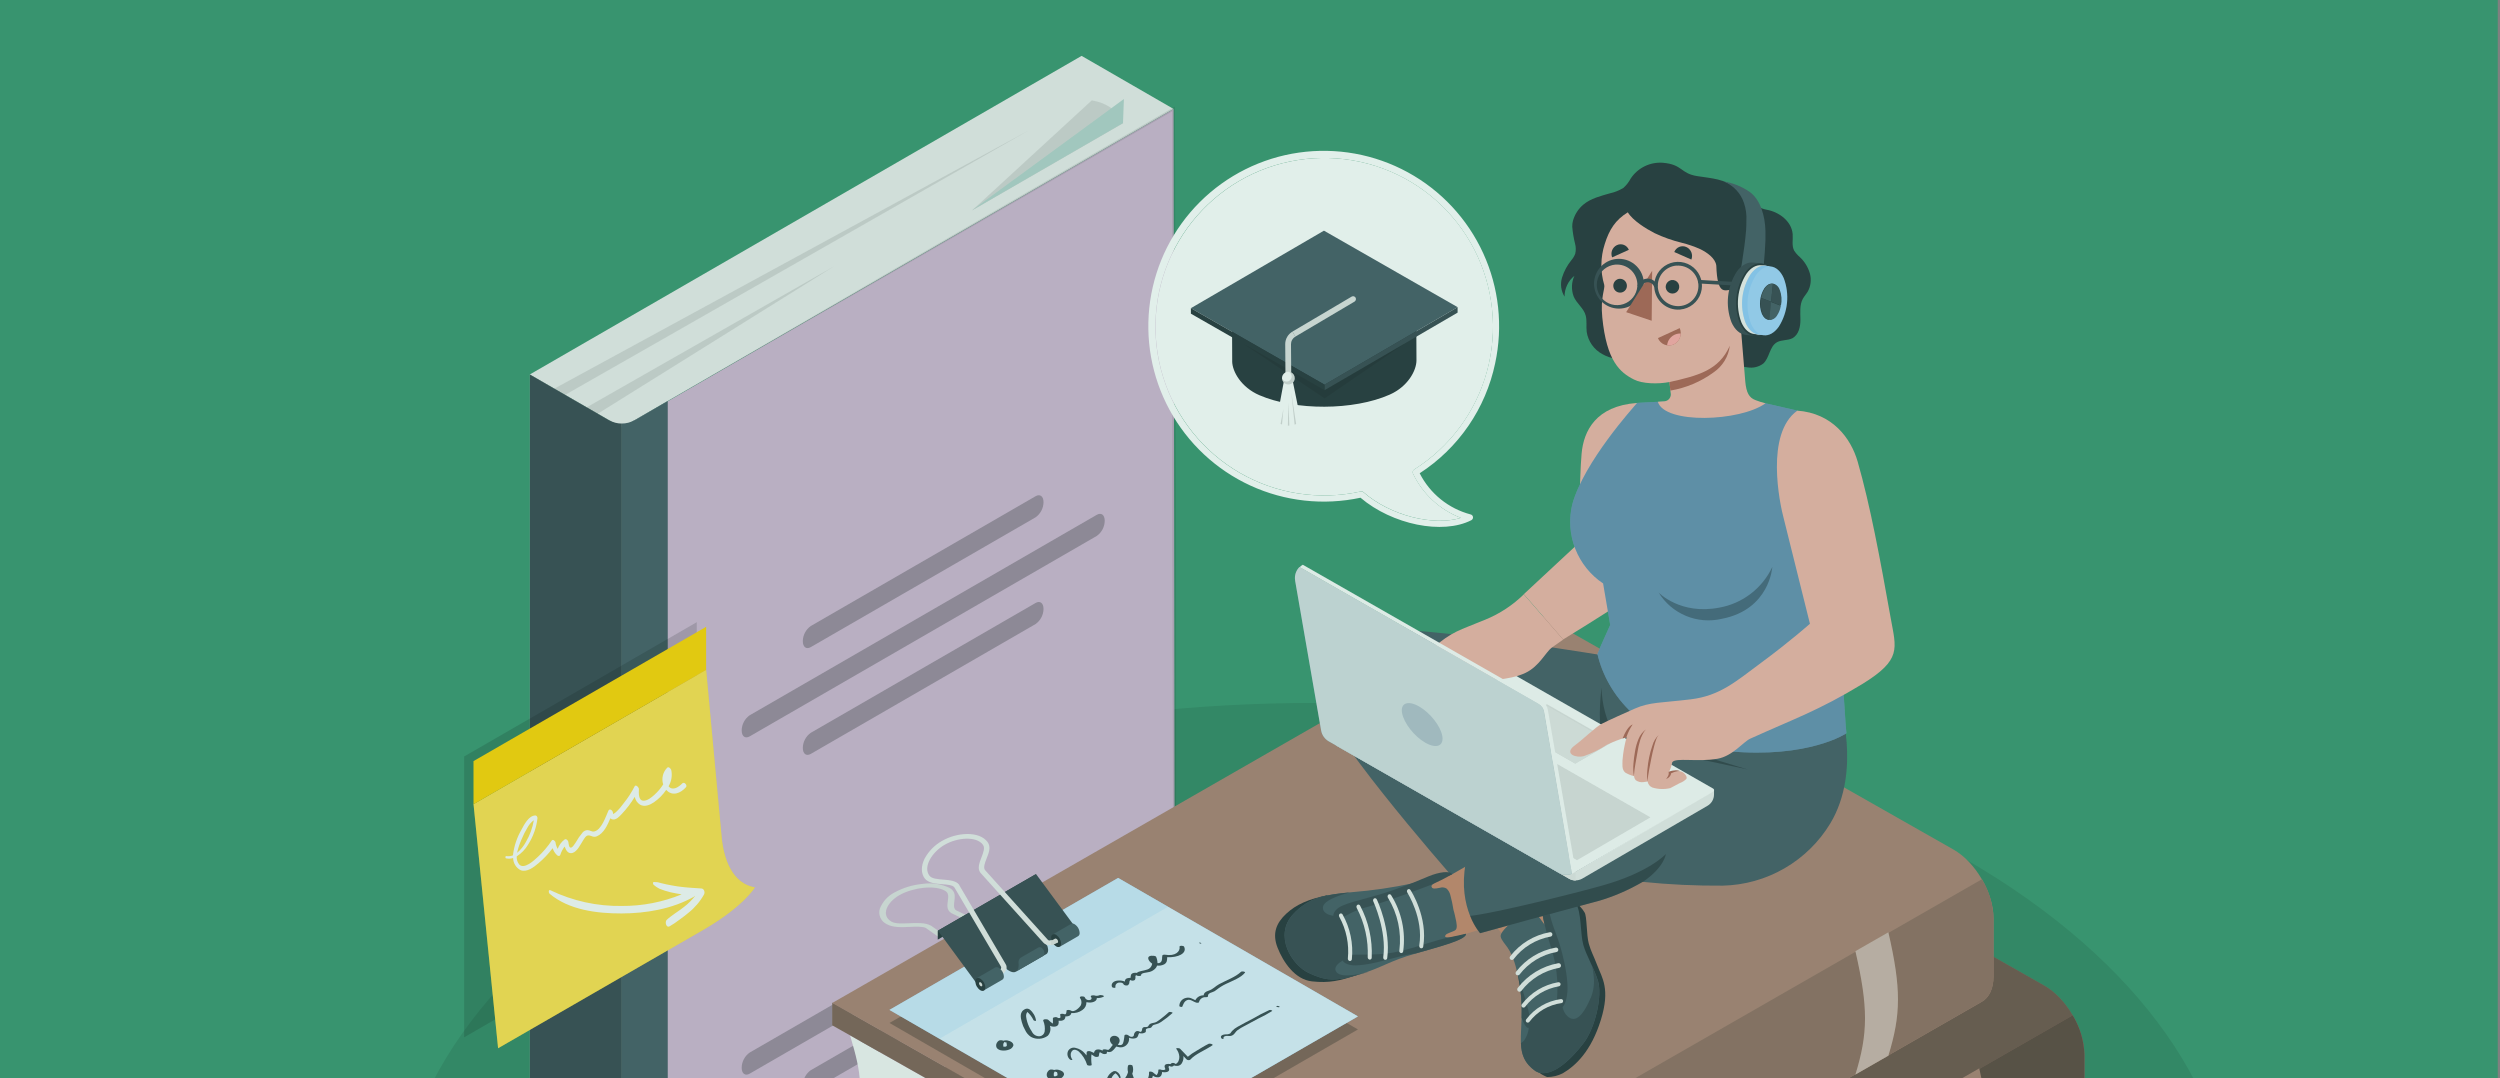 <svg width="371" height="160" viewBox="0 0 371 160" fill="none" xmlns="http://www.w3.org/2000/svg">
<rect x="0" y="0" width="371" height="160" fill="#808080" stroke="none"/>
<g clip-path="url(#clip0_1768_3153)">
<rect width="370.667" height="160" fill="#38946F"/>
<g opacity="0.85">
<path d="M98.49 127.409C45.189 158.209 45.194 208.049 98.49 238.849C151.785 269.649 238.204 269.621 291.505 238.849C344.806 208.077 344.8 158.209 291.505 127.409C238.21 96.609 151.79 96.637 98.49 127.409Z" fill="black" fill-opacity="0.1"/>
<path d="M196.854 234.083L121.45 190.599C118.476 188.88 118.476 186.091 121.45 184.372L230.246 121.439C233.226 119.72 238.053 119.72 241.026 121.439L316.425 164.923C319.404 166.642 319.404 169.403 316.425 171.15L207.634 234.083C204.654 235.803 199.827 235.803 196.854 234.083Z" fill="black" fill-opacity="0.1"/>
<path d="M92.274 63.451V191.557C91.631 191.555 90.998 191.396 90.431 191.092H90.386L90.331 191.058L78.638 184.282V55.578L90.415 62.376L92.268 63.446L92.274 63.451Z" fill="#E0E0E0"/>
<path d="M160.51 8.291L78.621 55.572L92.268 63.451L174.162 16.171L160.51 8.291Z" fill="#EBEBEB"/>
<path d="M174.336 144.797L99.094 188.219L94.211 191.019C93.623 191.361 92.954 191.541 92.274 191.54V63.451L93.831 62.55L94.161 62.354H94.195L99.078 59.554L174.162 16.17L174.336 144.797Z" fill="#D0B4D0"/>
<path d="M92.268 63.451H92.274L133.142 39.679L174.056 15.991L174.364 15.818V16.17L174.526 80.481L174.538 144.797V144.914L174.437 144.97L134.346 168.042L94.211 191.036L134.201 167.79L174.235 144.623L174.134 144.797L173.966 80.486L173.955 16.17L174.263 16.35L133.288 39.937L92.274 63.451H92.268Z" fill="black" fill-opacity="0.1"/>
<path opacity="0.1" d="M87.497 124.166L88.712 61.396L123.774 39.517L87.066 60.444L87.497 124.166Z" fill="black"/>
<path opacity="0.1" d="M83.767 140.322L83.868 58.602L152.675 19.34L82.261 57.672L83.767 140.322Z" fill="black"/>
<path opacity="0.1" d="M166.44 17.8C166.597 18.102 166.675 18.282 166.675 18.282L144.242 31.24L162.027 14.888C164.284 15.302 165.673 16.333 166.44 17.8Z" fill="black"/>
<path d="M144.242 31.212L166.653 18.27L166.787 14.692L144.242 31.212Z" fill="#B4D0CB"/>
<path d="M162.766 79.529L111.246 109.282C110.591 109.657 110.065 109.282 110.065 108.391C110.072 107.951 110.183 107.519 110.388 107.13C110.593 106.741 110.887 106.406 111.246 106.151L162.766 76.398C163.416 76.023 163.942 76.398 163.942 77.289C163.936 77.728 163.826 78.16 163.622 78.549C163.418 78.939 163.124 79.274 162.766 79.529Z" fill="black" fill-opacity="0.25"/>
<path d="M153.683 92.605L120.318 111.88C119.663 112.255 119.137 111.88 119.137 110.99C119.144 110.55 119.255 110.118 119.46 109.728C119.665 109.339 119.959 109.004 120.318 108.75L153.683 89.48C154.333 89.105 154.859 89.48 154.859 90.371C154.852 90.809 154.742 91.24 154.537 91.628C154.333 92.016 154.041 92.35 153.683 92.605Z" fill="black" fill-opacity="0.25"/>
<path d="M162.766 129.582L111.246 159.334C110.591 159.71 110.065 159.334 110.065 158.444C110.072 158.004 110.183 157.572 110.388 157.183C110.593 156.794 110.887 156.458 111.246 156.204L162.766 126.451C163.416 126.076 163.942 126.451 163.942 127.342C163.936 127.781 163.826 128.213 163.622 128.602C163.418 128.991 163.124 129.327 162.766 129.582Z" fill="black" fill-opacity="0.25"/>
<path d="M153.683 142.68L120.318 161.95C119.663 162.325 119.137 161.922 119.137 161.059C119.144 160.619 119.255 160.187 119.46 159.798C119.665 159.409 119.959 159.074 120.318 158.819L153.683 139.555C154.333 139.175 154.859 139.555 154.859 140.44C154.853 140.88 154.743 141.311 154.539 141.7C154.334 142.09 154.041 142.425 153.683 142.68Z" fill="black" fill-opacity="0.25"/>
<path d="M153.683 76.768L120.318 96.032C119.663 96.407 119.137 96.032 119.137 95.142C119.144 94.702 119.255 94.27 119.46 93.881C119.665 93.491 119.959 93.156 120.318 92.902L153.683 73.638C154.333 73.263 154.859 73.638 154.859 74.528C154.853 74.968 154.743 75.399 154.539 75.789C154.334 76.178 154.041 76.513 153.683 76.768Z" fill="black" fill-opacity="0.25"/>
<path d="M92.274 186.92V191.574C91.631 191.572 90.998 191.413 90.431 191.109H90.386L90.331 191.075L78.638 184.282V55.578L90.342 62.337C90.37 62.355 90.4 62.37 90.431 62.382C90.999 62.694 91.637 62.858 92.285 62.858V186.92H92.274Z" fill="#37474F"/>
<path d="M99.094 59.509V188.219L94.211 191.019C93.623 191.361 92.954 191.541 92.274 191.54V62.852C92.938 62.856 93.591 62.684 94.166 62.354H94.2L99.094 59.509Z" fill="#455A64"/>
<path d="M136.995 187.57L203.865 225.33L306.557 166.402L239.694 128.635L136.995 187.57Z" fill="#AA7F71"/>
<path opacity="0.6" d="M136.995 187.57L203.865 225.33L306.557 166.402L239.694 128.635L136.995 187.57Z" fill="black"/>
<path d="M137.001 169L239.694 110.094L303.416 146.287C306.675 148.157 309.318 152.715 309.324 156.451V164.397C309.324 166.262 308.669 167.578 307.594 168.194L204.901 227.123C205.97 226.507 206.626 225.191 206.631 223.326V215.374C206.631 211.633 203.988 207.08 200.729 205.21L137.001 169Z" fill="#AA7F71"/>
<path opacity="0.35" d="M137.001 169L239.694 110.094L303.416 146.287C306.675 148.157 309.318 152.715 309.324 156.451V164.397C309.324 166.262 308.669 167.578 307.594 168.194L204.901 227.123C205.97 226.507 206.626 225.191 206.631 223.326V215.374C206.631 211.633 203.988 207.08 200.729 205.21L137.001 169Z" fill="black"/>
<path d="M204.912 209.595C205.971 211.342 206.565 213.332 206.637 215.374V223.32C206.637 225.185 205.976 226.501 204.906 227.117L307.594 168.194C308.669 167.578 309.318 166.262 309.324 164.397V156.451C309.247 154.408 308.652 152.42 307.594 150.671L204.912 209.595Z" fill="#AA7F71"/>
<path opacity="0.45" d="M204.912 209.595C205.971 211.342 206.565 213.332 206.637 215.374V223.32C206.637 225.185 205.976 226.501 204.906 227.117L307.594 168.194C308.669 167.578 309.318 166.262 309.324 164.397V156.451C309.247 154.408 308.652 152.42 307.594 150.671L204.912 209.595Z" fill="black"/>
<path d="M293.722 158.545C295.632 166.855 295.61 170.103 293.722 176.202L288.833 179.002C290.721 172.903 290.743 169.655 288.833 161.345L293.722 158.545Z" fill="#AA7F71"/>
<path d="M123.505 168.031L190.374 205.792L293.067 146.863L226.203 109.097L123.505 168.031Z" fill="#AA7F71"/>
<path opacity="0.4" d="M123.505 168.031L190.374 205.792L293.067 146.863L226.203 109.097L123.505 168.031Z" fill="black"/>
<path d="M191.08 203.031L126.484 166.318C128.091 161.765 127.968 159.726 126.154 153.662L190.374 190C190.374 190 191.545 190.571 191.08 203.031Z" fill="#F5F5F5"/>
<path d="M187.244 185.022C190.503 186.892 193.146 191.445 193.146 195.186V203.782C193.146 207.528 190.503 209.04 187.238 207.17L123.51 170.971V168.031L186.432 203.547C188.386 204.667 189.971 203.759 189.971 201.514L189.915 193.786C189.845 192.562 189.487 191.373 188.871 190.313C188.256 189.254 187.399 188.354 186.37 187.687L123.51 152.155V148.795L187.244 185.022Z" fill="#AA7F71"/>
<path opacity="0.25" d="M187.244 185.022C190.503 186.892 193.146 191.445 193.146 195.186V203.782C193.146 207.528 190.503 209.04 187.238 207.17L123.51 170.971V168.031L186.432 203.547C188.386 204.667 189.971 203.759 189.971 201.514L189.915 193.786C189.845 192.562 189.487 191.373 188.871 190.313C188.256 189.254 187.399 188.354 186.37 187.687L123.51 152.155V148.795L187.244 185.022Z" fill="black"/>
<path d="M123.51 148.84L226.203 89.9L289.931 126.093C293.185 127.963 295.834 132.516 295.834 136.257V144.859C295.834 146.723 295.178 148.039 294.103 148.655L191.41 207.584C192.486 206.968 193.135 205.652 193.141 203.787V195.18C193.141 191.439 190.492 186.887 187.238 185.016L123.51 148.84Z" fill="#AA7F71"/>
<path d="M191.422 189.401C192.485 191.147 193.081 193.137 193.152 195.18V203.787C193.152 205.652 192.497 206.968 191.422 207.584L294.12 148.655C295.195 148.039 295.85 146.723 295.85 144.859V136.257C295.779 134.214 295.183 132.224 294.12 130.478L191.422 189.401Z" fill="#AA7F71"/>
<path opacity="0.15" d="M191.422 189.401C192.485 191.147 193.081 193.137 193.152 195.18V203.787C193.152 205.652 192.497 206.968 191.422 207.584L294.12 148.655C295.195 148.039 295.85 146.723 295.85 144.859V136.257C295.779 134.214 295.183 132.224 294.12 130.478L191.422 189.401Z" fill="black"/>
<path d="M280.232 138.351C282.147 146.662 282.119 150.565 280.232 156.663L275.343 159.463C277.23 153.365 277.258 149.462 275.343 141.151L280.232 138.351Z" fill="#AA7F71"/>
<g opacity="0.4">
<path d="M280.232 138.351C282.147 146.662 282.119 150.565 280.232 156.663L275.343 159.463C277.23 153.365 277.258 149.462 275.343 141.151L280.232 138.351Z" fill="white"/>
</g>
<path d="M227.043 130.248L222.272 120.84L212.668 126.44L224.506 140.44C224.506 140.44 230.375 139.88 231.322 136.839C232.268 133.798 228.662 131.267 227.043 130.248Z" fill="#C8856A"/>
<path d="M233.814 133.944C234.348 134.334 234.799 134.828 235.141 135.394C235.527 135.954 235.41 138.754 235.779 140.042C236.149 141.33 236.434 141.678 237.05 143.296C237.734 145.094 238.999 146.729 237.571 151.343C236.143 155.958 233.853 158.147 231.921 159.273C231.201 159.644 230.401 159.836 229.591 159.833C229.591 159.833 227.06 158.875 227.446 157.38C227.833 155.885 233.814 133.944 233.814 133.944Z" fill="#263238"/>
<path d="M222.703 139.001C222.776 139.477 223.437 140.205 223.706 140.597C224.613 141.902 225.033 143.66 225.346 145.206C226.842 152.486 223.941 156.21 227.866 158.948C228.986 159.659 231.366 159.463 234.95 154.866C236.782 152.519 237.829 147.686 237.118 145.497C236.406 143.307 235.438 141.89 234.962 140.205C234.486 138.519 234.738 135.389 233.814 133.944C233.209 133.129 232.431 132.459 231.534 131.984C230.834 131.558 229.294 131.004 228.606 130.601C227.917 130.198 227.486 129.738 227.043 130.248L227.866 131.262C229.143 133.037 228.79 133.294 228.757 134.241C228.811 135.255 228.971 136.261 229.233 137.242C228.326 136.094 227.95 135.092 226.959 135.266C225.968 135.439 225.839 135.394 224.417 136.733C222.994 138.071 222.642 138.581 222.703 139.001Z" fill="#455A64"/>
<path d="M234.95 154.865C236.782 152.519 237.829 147.686 237.118 145.497C236.874 144.776 236.592 144.07 236.272 143.38C236.306 143.525 236.35 143.677 236.367 143.805C236.412 144.085 236.451 144.365 236.479 144.657C236.644 145.773 236.518 146.913 236.115 147.966C235.701 148.879 234.749 151.158 233.522 151.209C232.828 151.209 232.24 150.559 231.971 149.781C231.859 149.45 231.669 148.565 231.669 148.565C230.544 148.827 229.468 149.268 228.482 149.87C226.702 151.046 226.763 151.309 226.763 151.309C226.872 151.823 226.893 152.351 226.825 152.872C226.719 153.433 226.491 153.965 226.158 154.429C226.022 154.567 225.87 154.69 225.705 154.793C225.778 156.473 226.22 157.8 227.866 158.948C229.003 159.659 231.366 159.48 234.95 154.865Z" fill="#37474F"/>
<path d="M225.346 145.206C225.73 147.124 225.884 149.081 225.806 151.035C226.472 152.906 227.06 152.85 227.144 151.881C227.228 150.912 225.934 146.897 224.971 143.576C225.117 144.125 225.24 144.679 225.346 145.206Z" fill="#37474F"/>
<path d="M229.787 133.507C229.867 132.561 229.615 131.617 229.076 130.836C228.897 130.752 228.734 130.674 228.606 130.601C227.833 130.164 227.486 129.739 227.043 130.248L227.866 131.262C229.143 133.037 228.79 133.295 228.757 134.241C228.811 135.255 228.971 136.261 229.233 137.243C229.978 140.412 230.655 141.471 231.008 144.461C231.361 147.451 230.756 149.467 231.182 149.635C231.607 149.803 232.458 149.462 232.61 147.065C232.761 144.668 231.708 140.636 230.963 138.727C230.218 136.817 229.636 134.784 229.787 133.507Z" fill="#37474F"/>
<path d="M231.882 148.778C231.841 148.82 231.788 148.847 231.73 148.857C230.787 148.983 229.879 149.296 229.058 149.776C228.237 150.257 227.52 150.896 226.948 151.657C226.895 151.715 226.823 151.75 226.745 151.757C226.667 151.763 226.589 151.739 226.528 151.69C226.469 151.639 226.432 151.566 226.426 151.487C226.42 151.409 226.444 151.331 226.494 151.27C227.107 150.457 227.875 149.773 228.754 149.258C229.632 148.743 230.604 148.407 231.613 148.269C231.691 148.254 231.771 148.27 231.837 148.314C231.903 148.358 231.949 148.426 231.966 148.504C231.974 148.553 231.971 148.604 231.957 148.651C231.942 148.699 231.916 148.743 231.882 148.778Z" fill="#EBEBEB"/>
<path d="M231.506 146.281C231.464 146.322 231.412 146.351 231.355 146.365C229.349 146.709 227.548 147.802 226.315 149.422C226.29 149.454 226.258 149.48 226.222 149.499C226.187 149.518 226.147 149.529 226.107 149.532C226.066 149.536 226.026 149.53 225.988 149.517C225.949 149.504 225.914 149.483 225.884 149.456C225.823 149.403 225.785 149.328 225.779 149.247C225.772 149.167 225.798 149.087 225.85 149.025C227.168 147.303 229.085 146.139 231.221 145.766C231.299 145.749 231.382 145.763 231.45 145.806C231.518 145.849 231.566 145.917 231.585 145.995C231.595 146.046 231.594 146.098 231.58 146.147C231.566 146.197 231.541 146.243 231.506 146.281Z" fill="#EBEBEB"/>
<path d="M231.557 143.531C231.513 143.577 231.456 143.61 231.394 143.626C229.154 144.028 227.145 145.253 225.761 147.059C225.7 147.128 225.614 147.17 225.522 147.176C225.43 147.182 225.34 147.151 225.271 147.09C225.202 147.029 225.16 146.943 225.154 146.851C225.148 146.759 225.179 146.669 225.24 146.6C226.716 144.681 228.851 143.378 231.232 142.943C231.319 142.925 231.409 142.94 231.485 142.987C231.56 143.035 231.614 143.109 231.635 143.195C231.654 143.253 231.656 143.315 231.642 143.374C231.629 143.433 231.599 143.487 231.557 143.531Z" fill="#EBEBEB"/>
<path d="M231.159 141.185C231.117 141.233 231.06 141.264 230.997 141.274C228.805 141.664 226.841 142.864 225.492 144.634C225.433 144.698 225.352 144.736 225.266 144.743C225.18 144.749 225.095 144.722 225.027 144.668C224.96 144.611 224.919 144.531 224.912 144.444C224.904 144.356 224.932 144.27 224.988 144.203C226.427 142.327 228.513 141.053 230.84 140.63C230.911 140.613 230.986 140.619 231.052 140.648C231.119 140.677 231.175 140.728 231.21 140.792C231.245 140.856 231.258 140.929 231.247 141.001C231.236 141.074 231.201 141.14 231.148 141.19L231.159 141.185Z" fill="#EBEBEB"/>
<path d="M230.28 138.9C230.236 138.946 230.18 138.977 230.118 138.989C227.925 139.378 225.96 140.577 224.613 142.349C224.555 142.414 224.474 142.454 224.387 142.46C224.3 142.466 224.215 142.439 224.148 142.383C224.081 142.327 224.04 142.246 224.032 142.159C224.025 142.072 224.052 141.985 224.109 141.918C225.551 140.04 227.641 138.766 229.972 138.345C230.014 138.336 230.058 138.334 230.101 138.341C230.144 138.348 230.185 138.363 230.222 138.386C230.259 138.409 230.291 138.439 230.316 138.474C230.341 138.51 230.36 138.55 230.37 138.592C230.383 138.647 230.381 138.704 230.365 138.758C230.35 138.812 230.32 138.861 230.28 138.9Z" fill="#EBEBEB"/>
<path d="M239.318 97.494C239.318 97.494 214.494 93.305 204.811 93.366C194.927 93.428 194.009 100.848 196.484 105.39C201.216 114.092 217.68 132.55 217.68 132.55C217.68 132.55 223.207 130.013 224.91 125.23L221.152 116.618L232.968 120.398L239.005 116.36L239.498 113.28L239.318 97.494Z" fill="#455A64"/>
<path d="M222.479 125.751L215.507 129.733L211.671 131.323L214.37 139.477L226.422 136.016L222.479 125.751Z" fill="#C8856A"/>
<path d="M196.954 132.858C194.154 133.451 192.357 134.218 190.878 135.596C189.4 136.974 188.762 138.519 189.59 140.636C190.419 142.753 192.155 145.357 194.692 145.637C197.229 145.917 198.881 145.547 201.412 144.674L196.954 132.858Z" fill="#263238"/>
<path d="M217.557 138.609C217.462 139.398 213.883 140.412 210.165 141.476C206.172 142.596 205.074 143.61 201.81 144.584C198.08 145.704 196.77 145.575 194.205 144.382C191.64 143.19 189.008 138.782 191.892 135.68C194.25 133.126 196.809 132.746 200.65 132.398C203.702 132.152 206.734 131.707 209.728 131.066C212.562 130.506 215.065 128.994 215.507 129.733C215.093 129.85 212.024 131.099 212.472 131.654C212.562 131.917 212.97 131.906 213.698 131.743C213.858 131.693 214.026 131.677 214.192 131.696C214.358 131.716 214.518 131.77 214.662 131.855C214.937 132.106 215.132 132.434 215.222 132.796C215.423 133.533 215.582 134.281 215.698 135.036C215.826 135.557 215.787 135.26 215.894 135.781C216 136.302 216.286 137.27 216.146 137.763C216.067 138.06 215.826 138.122 215.586 138.228C215.345 138.334 214.97 138.463 214.718 138.592C214.617 138.648 214.421 138.844 214.454 138.973C214.488 139.102 215.014 139.169 215.21 139.118C215.406 139.068 215.77 139.04 216.034 138.995C216.297 138.95 216.902 138.788 217.557 138.609Z" fill="#455A64"/>
<path d="M203.086 144.215C202.526 144.377 199.166 145.307 198.343 144.271C197.442 143.151 200.202 142.064 200.202 142.064C200.202 142.064 200.981 139.768 198.718 135.82C198.158 136.123 196.109 135.759 196.338 134.549C196.568 133.339 200.258 132.443 200.32 132.432C196.635 132.779 194.16 133.199 191.892 135.68C189.008 138.811 191.657 143.19 194.205 144.383C196.753 145.575 198.08 145.699 201.81 144.584C202.179 144.472 202.756 144.36 203.086 144.215Z" fill="#37474F"/>
<path d="M199.906 141.773C198.528 141.986 199.222 143.324 201.199 143.262C204.156 143.167 206.799 141.941 210.159 141.476C213.878 140.412 217.641 139.471 217.562 138.564C216.907 138.693 215.496 139.018 215.496 139.018C215.222 139.085 214.516 139.219 214.516 139.219C211.716 139.908 208.518 141.235 205.556 141.526C202.974 141.778 201.283 141.56 199.906 141.773Z" fill="#37474F"/>
<path d="M198.83 136.302C200.141 135.814 200.449 135.26 202.969 134.577C205.489 133.894 209.834 132.264 212.522 131.25C213.543 130.796 214.539 130.29 215.507 129.733C215.177 129.201 213.614 129.374 211.962 130.063C210.31 130.752 209.308 131.183 207.695 131.743C204.531 132.986 201.065 133.602 199.245 134.381C197.425 135.159 197.526 136.789 198.83 136.302Z" fill="#37474F"/>
<path d="M198.713 135.96C198.72 136.003 198.737 136.043 198.763 136.078C199.794 137.957 200.233 140.104 200.023 142.238C200.013 142.322 200.035 142.408 200.085 142.477C200.134 142.547 200.208 142.595 200.292 142.613C200.333 142.617 200.374 142.614 200.412 142.601C200.451 142.589 200.487 142.569 200.518 142.542C200.549 142.515 200.573 142.482 200.59 142.445C200.607 142.408 200.616 142.368 200.617 142.327C200.851 140.027 200.368 137.711 199.234 135.697C199.213 135.662 199.186 135.631 199.153 135.608C199.12 135.584 199.082 135.568 199.043 135.56C199.003 135.552 198.962 135.553 198.922 135.562C198.883 135.571 198.846 135.588 198.814 135.613C198.766 135.655 198.731 135.711 198.713 135.772C198.696 135.833 198.695 135.898 198.713 135.96Z" fill="#F0F0F0"/>
<path d="M201.311 134.655C201.318 134.693 201.332 134.729 201.35 134.762C202.521 137.004 203.079 139.515 202.969 142.042C202.963 142.128 202.989 142.212 203.042 142.281C203.094 142.349 203.17 142.395 203.254 142.411C203.295 142.414 203.336 142.408 203.374 142.393C203.412 142.379 203.446 142.357 203.475 142.328C203.504 142.3 203.527 142.266 203.542 142.228C203.557 142.19 203.564 142.15 203.562 142.109C203.69 139.428 203.095 136.763 201.838 134.392C201.819 134.356 201.793 134.324 201.762 134.299C201.73 134.274 201.693 134.256 201.654 134.246C201.614 134.236 201.573 134.235 201.533 134.243C201.494 134.251 201.456 134.268 201.423 134.291C201.37 134.334 201.332 134.391 201.312 134.456C201.292 134.521 201.292 134.59 201.311 134.655Z" fill="#F0F0F0"/>
<path d="M205.282 142.187C205.296 142.248 205.326 142.303 205.37 142.347C205.413 142.392 205.468 142.424 205.528 142.439C205.568 142.447 205.609 142.447 205.648 142.438C205.688 142.428 205.725 142.41 205.757 142.385C205.789 142.36 205.815 142.329 205.833 142.292C205.852 142.256 205.862 142.217 205.864 142.176C206.424 137.97 204.397 133.597 204.296 133.44C204.276 133.404 204.249 133.373 204.216 133.349C204.183 133.325 204.146 133.308 204.105 133.3C204.065 133.292 204.024 133.293 203.985 133.303C203.945 133.312 203.908 133.331 203.876 133.356C203.814 133.415 203.775 133.494 203.766 133.579C203.757 133.664 203.778 133.75 203.826 133.821C203.826 133.86 205.808 138.127 205.276 142.042C205.269 142.09 205.271 142.139 205.282 142.187Z" fill="#F0F0F0"/>
<path d="M207.656 141.179C207.668 141.239 207.697 141.294 207.738 141.338C207.78 141.383 207.832 141.415 207.891 141.431C207.931 141.439 207.972 141.439 208.011 141.43C208.051 141.421 208.088 141.404 208.12 141.379C208.152 141.355 208.179 141.324 208.198 141.289C208.218 141.253 208.23 141.214 208.233 141.174C208.63 138.268 207.993 135.314 206.435 132.83C206.413 132.796 206.384 132.767 206.35 132.745C206.316 132.724 206.277 132.71 206.237 132.706C206.197 132.701 206.156 132.705 206.118 132.718C206.079 132.73 206.044 132.751 206.015 132.779C205.955 132.842 205.92 132.923 205.915 133.009C205.91 133.095 205.935 133.181 205.987 133.25C207.414 135.576 208.007 138.32 207.667 141.028C207.655 141.077 207.651 141.129 207.656 141.179Z" fill="#F0F0F0"/>
<path d="M210.624 140.474C210.639 140.532 210.668 140.586 210.709 140.63C210.75 140.674 210.802 140.707 210.859 140.726C210.899 140.735 210.94 140.735 210.98 140.727C211.019 140.719 211.057 140.702 211.09 140.678C211.123 140.654 211.15 140.624 211.17 140.589C211.19 140.553 211.203 140.514 211.206 140.474C211.918 136.122 209.426 132.242 209.314 132.074C209.292 132.039 209.264 132.01 209.231 131.987C209.197 131.965 209.159 131.95 209.119 131.943C209.079 131.937 209.038 131.939 208.999 131.95C208.96 131.961 208.924 131.98 208.894 132.006C208.832 132.068 208.795 132.149 208.789 132.235C208.782 132.322 208.808 132.408 208.86 132.477C208.86 132.516 211.285 136.268 210.618 140.317C210.612 140.369 210.614 140.422 210.624 140.474Z" fill="#EBEBEB"/>
<path d="M239.24 97.466L272.93 104.141C272.93 104.141 276.34 114.327 271.619 122.19C269.951 124.948 267.614 127.241 264.824 128.856C262.034 130.472 258.882 131.357 255.659 131.43C251.691 131.461 247.724 131.274 243.776 130.87C241.697 132.088 239.476 133.046 237.162 133.72C233.914 134.554 219.651 138.491 219.651 138.491C219.651 138.491 216.291 134.79 217.501 128.131L227.396 119.983C229.81 117.995 232.173 115.946 234.514 113.868C236.11 112.451 237.034 111.83 238.232 111.415C237.185 101.061 237.515 100.803 239.24 97.466Z" fill="#455A64"/>
<g opacity="0.3">
<path d="M219.181 109.287C221.002 111.954 222.668 114.723 224.17 117.581L221.152 116.617C217.753 108.514 217.053 106.151 211.632 102.349C211.615 102.36 215.518 103.821 219.181 109.287Z" fill="black"/>
<path d="M247.209 126.742C247.209 126.742 244.784 129.447 237.801 131.407C233.881 132.527 221.774 135.54 218.167 135.921C218.519 136.847 219.016 137.711 219.64 138.48C219.64 138.48 233.898 134.56 237.146 133.709C237.854 133.525 238.551 133.3 239.234 133.037C239.537 132.925 239.834 132.807 240.119 132.684C240.864 132.37 241.547 132.051 242.113 131.766C242.678 131.48 243.138 131.234 243.418 131.071L243.714 130.903H243.748C247.002 128.719 247.209 126.742 247.209 126.742Z" fill="black"/>
<path d="M234.245 114.12C232.738 115.486 228.566 118.981 228.566 118.981L227.295 118.572C227.295 118.572 234.015 112.104 236.401 110.474C236.82 110.157 237.272 109.887 237.75 109.668C237.034 106.689 237.672 102.03 237.672 102.03C237.715 104.549 238.388 107.017 239.632 109.209C241.458 109.021 243.303 109.237 245.036 109.842C248.715 110.962 259.372 114.198 259.372 114.198C259.372 114.198 249.051 111.919 243.642 111.018C238.232 110.116 235.751 112.765 234.245 114.12Z" fill="black"/>
</g>
<path d="M242.914 59.8C236.826 60.254 235.012 63.944 234.71 67.315C234.357 71.19 234.374 80.509 234.374 80.509L226.136 88.175L231.971 94.895C231.971 94.895 238.456 90.936 241.015 89.155C244.151 86.982 243.905 85.605 243.888 80.307C243.871 75.01 243.434 62.785 242.914 59.8Z" fill="#F0B3A6"/>
<path d="M274.01 108.811C273.764 107.344 273.349 93.501 271.21 82.189C270.516 78.571 267.85 63.602 266.73 60.937L262.037 59.856C262.037 59.856 253.016 59.346 245.237 59.66L242.947 59.789C242.499 60.349 235.045 68.525 233.321 74.864C232.795 77.052 232.952 79.348 233.771 81.444C234.59 83.539 236.032 85.333 237.901 86.585C237.901 86.585 238.949 92.706 238.954 92.745C238.96 92.784 237.599 95.646 237.061 97.062C238.439 103.077 243.809 109.797 254.281 111.225C266.82 112.955 273.282 109.332 274.01 108.811Z" fill="#90CAF9"/>
<path opacity="0.3" d="M274.01 108.811C273.764 107.344 273.349 93.501 271.21 82.189C270.516 78.571 267.85 63.602 266.73 60.937L262.037 59.856C262.037 59.856 253.016 59.346 245.237 59.66L242.947 59.789C242.499 60.349 235.045 68.525 233.321 74.864C232.795 77.052 232.952 79.348 233.771 81.444C234.59 83.539 236.032 85.333 237.901 86.585C237.901 86.585 238.949 92.706 238.954 92.745C238.96 92.784 237.599 95.646 237.061 97.062C238.439 103.077 243.809 109.797 254.281 111.225C266.82 112.955 273.282 109.332 274.01 108.811Z" fill="black"/>
<path opacity="0.3" d="M246.139 87.934C246.139 87.934 249.354 91.294 255.133 90.174C256.834 89.873 258.437 89.167 259.808 88.116C261.179 87.066 262.278 85.701 263.012 84.138C263.012 84.138 262.637 90.46 255.519 91.832C253.744 92.25 251.883 92.098 250.2 91.399C248.516 90.699 247.095 89.487 246.139 87.934Z" fill="black"/>
<path d="M233.321 33.626C233.318 33.343 233.352 33.06 233.422 32.786C233.679 31.841 234.218 30.997 234.967 30.366C236.087 29.431 237.554 29.084 238.926 28.686C239.632 28.532 240.306 28.26 240.92 27.88C241.356 27.485 241.72 27.017 241.995 26.497C242.507 25.721 243.216 25.095 244.05 24.683C244.883 24.27 245.811 24.087 246.738 24.151C249.762 24.408 249.303 25.735 251.896 26.139C254.203 26.503 255.693 26.491 258.006 28.048C259.624 29.129 260.134 30.753 262.194 31.128C264.048 31.464 265.868 32.847 266.03 34.723C266.103 35.552 265.862 36.448 266.249 37.182C266.48 37.546 266.765 37.873 267.094 38.151C267.795 38.804 268.307 39.634 268.578 40.553C268.71 41.012 268.748 41.492 268.691 41.967C268.635 42.441 268.484 42.899 268.248 43.314C268.03 43.672 267.738 43.98 267.537 44.35C267.038 45.268 267.178 46.388 267.184 47.441C267.19 48.494 266.926 49.681 265.997 50.191C265.291 50.56 264.39 50.398 263.701 50.79C262.581 51.428 262.609 53.097 261.668 53.954C261.336 54.203 260.957 54.381 260.553 54.477C260.149 54.574 259.73 54.586 259.322 54.514C258.498 54.435 257.686 54.206 256.858 54.2C256.026 54.258 255.198 54.361 254.377 54.508C253.731 54.542 253.085 54.542 252.439 54.508C251.811 54.508 251.185 54.447 250.569 54.323C249.889 54.185 249.227 53.975 248.592 53.696C248.033 53.353 247.449 53.054 246.845 52.8C246.041 52.619 245.209 52.6 244.398 52.744C243.584 52.814 242.776 52.936 241.978 53.108C240.561 53.477 239.055 53.276 237.784 52.548C237.169 52.214 236.64 51.743 236.238 51.171C235.836 50.599 235.572 49.941 235.466 49.25C235.37 48.449 235.522 47.614 235.32 46.831C235.029 45.711 233.954 45.05 233.522 43.969C233.161 42.979 233.203 41.887 233.64 40.928C233.182 41.303 232.814 41.774 232.561 42.309C232.308 42.844 232.177 43.428 232.178 44.019C231.917 43.601 231.749 43.132 231.685 42.643C231.621 42.154 231.664 41.657 231.809 41.186C232.105 40.243 232.579 39.365 233.203 38.599C233.443 38.32 233.632 38.001 233.763 37.658C233.883 37.16 233.873 36.639 233.735 36.146C233.527 35.319 233.388 34.476 233.321 33.626Z" fill="#263238"/>
<path d="M259.002 56.653C258.89 55.443 258.319 48.37 258.319 48.37C258.425 48.818 260.559 49.944 262.239 47.385C263.919 44.826 263.566 42.261 262.2 40.833C260.688 39.248 257.72 40.043 256.902 43.028C255.995 42.983 254.847 43.958 254.701 39.416C254.556 38.296 253.285 37.45 252.349 36.986C251.447 36.581 250.51 36.258 249.549 36.022C248.17 35.686 246.828 35.209 245.545 34.6C244.285 33.956 242.292 32.724 241.569 31.509C239.733 32.629 238.809 34.074 238.142 36.218C237.506 38.184 237.481 40.297 238.069 42.278C238.215 42.838 237.481 44.12 237.778 47.088C238.422 53.595 240.399 55.27 242.482 56.322C243.72 56.955 246.038 57.028 247.746 56.692L247.92 58.266C247.957 58.411 247.962 58.562 247.935 58.709C247.908 58.857 247.849 58.996 247.763 59.119C247.677 59.241 247.565 59.343 247.436 59.419C247.306 59.493 247.162 59.54 247.013 59.554C246.145 59.621 246.021 59.621 246.021 59.621C247.024 62.981 258.218 62.578 262.004 59.85C261.49 59.724 260.985 59.563 260.492 59.369C259.573 59.016 259.159 58.294 259.002 56.653Z" fill="#F0B3A6"/>
<path d="M260.856 46.607C260.894 46.815 260.869 47.03 260.784 47.224C260.7 47.418 260.56 47.583 260.381 47.698C260.203 47.812 259.995 47.871 259.783 47.867C259.572 47.863 259.366 47.796 259.192 47.675C259.018 47.554 258.884 47.384 258.807 47.187C258.73 46.99 258.713 46.774 258.759 46.567C258.805 46.36 258.911 46.172 259.064 46.025C259.217 45.879 259.41 45.781 259.618 45.744C259.897 45.695 260.183 45.758 260.415 45.92C260.647 46.082 260.805 46.328 260.856 46.607Z" fill="#90CAF9"/>
<path d="M249.27 48.69L246.038 50.174C246.126 50.392 246.257 50.59 246.423 50.756C246.59 50.922 246.788 51.053 247.006 51.141C247.224 51.229 247.457 51.272 247.692 51.267C247.927 51.263 248.159 51.211 248.374 51.114C248.807 50.904 249.143 50.535 249.31 50.083C249.477 49.63 249.462 49.131 249.27 48.69Z" fill="#AF6152"/>
<path d="M249.152 49.496C248.702 49.539 248.281 49.737 247.96 50.055C247.64 50.374 247.439 50.794 247.394 51.243C247.726 51.297 248.067 51.253 248.374 51.114C248.68 50.967 248.939 50.738 249.123 50.453C249.307 50.167 249.408 49.836 249.415 49.496C249.328 49.488 249.239 49.488 249.152 49.496Z" fill="#FFA8A7"/>
<path d="M239.24 38.195L241.721 37.075C241.654 36.909 241.555 36.759 241.428 36.632C241.302 36.506 241.151 36.407 240.984 36.342C240.818 36.276 240.64 36.245 240.461 36.251C240.283 36.257 240.107 36.299 239.946 36.375C239.62 36.533 239.366 36.809 239.235 37.147C239.104 37.484 239.106 37.859 239.24 38.195Z" fill="#263238"/>
<path d="M251 38.52L248.463 37.4C248.527 37.231 248.624 37.077 248.75 36.947C248.875 36.817 249.026 36.714 249.193 36.644C249.36 36.574 249.539 36.539 249.72 36.541C249.9 36.543 250.079 36.582 250.244 36.655C250.586 36.809 250.855 37.089 250.996 37.436C251.137 37.783 251.138 38.172 251 38.52Z" fill="#263238"/>
<path d="M247.198 42.714C247.228 42.909 247.316 43.091 247.449 43.237C247.582 43.383 247.755 43.486 247.946 43.534C248.137 43.583 248.339 43.574 248.525 43.509C248.712 43.444 248.875 43.326 248.994 43.169C249.114 43.012 249.185 42.823 249.199 42.626C249.212 42.429 249.168 42.233 249.071 42.061C248.974 41.889 248.828 41.75 248.652 41.66C248.477 41.57 248.279 41.533 248.082 41.555C247.812 41.593 247.567 41.736 247.401 41.953C247.236 42.17 247.162 42.444 247.198 42.714Z" fill="#263238"/>
<path d="M239.436 42.619C239.462 42.749 239.514 42.872 239.588 42.982C239.662 43.092 239.757 43.186 239.868 43.259C239.978 43.332 240.102 43.383 240.232 43.408C240.362 43.433 240.496 43.432 240.626 43.406C240.756 43.38 240.879 43.328 240.989 43.254C241.099 43.179 241.193 43.084 241.266 42.974C241.339 42.864 241.389 42.74 241.415 42.61C241.44 42.48 241.439 42.346 241.413 42.216C241.389 42.083 241.339 41.956 241.267 41.843C241.194 41.729 241.099 41.631 240.989 41.554C240.878 41.477 240.753 41.422 240.621 41.394C240.489 41.365 240.353 41.363 240.22 41.387C239.953 41.447 239.721 41.611 239.574 41.842C239.427 42.072 239.377 42.352 239.436 42.619Z" fill="#263238"/>
<path d="M247.746 56.698C251.997 55.74 255.088 54.967 256.706 51.299C256.611 52.094 256.346 52.86 255.93 53.544C255.513 54.227 254.955 54.814 254.293 55.264C252.394 56.65 250.199 57.574 247.881 57.963L247.746 56.698Z" fill="#AF6152"/>
<path d="M240.298 45.8H240.203C239.227 45.788 238.296 45.389 237.612 44.693C236.929 43.996 236.549 43.057 236.555 42.081C236.561 41.105 236.953 40.171 237.646 39.483C238.338 38.795 239.275 38.408 240.251 38.408C241.227 38.408 242.163 38.795 242.856 39.483C243.548 40.171 243.94 41.105 243.947 42.081C243.953 43.057 243.573 43.996 242.889 44.693C242.206 45.389 241.274 45.788 240.298 45.8ZM239.699 39.27C239.109 39.325 238.548 39.552 238.086 39.923C237.624 40.295 237.282 40.794 237.103 41.359C236.924 41.924 236.915 42.529 237.078 43.099C237.241 43.669 237.568 44.178 238.019 44.563C238.47 44.947 239.024 45.191 239.613 45.262C240.201 45.333 240.797 45.229 241.327 44.963C241.857 44.697 242.296 44.281 242.59 43.766C242.884 43.252 243.02 42.662 242.981 42.071C242.954 41.676 242.851 41.291 242.675 40.937C242.5 40.583 242.257 40.267 241.959 40.007C241.662 39.747 241.316 39.548 240.942 39.422C240.567 39.295 240.172 39.244 239.778 39.27H239.699Z" fill="#37474F"/>
<path d="M241.323 46.327L245.109 47.598L245.182 40.178L241.323 46.327Z" fill="#AF6152"/>
<path d="M249.348 45.946H249.258C248.32 46.005 247.396 45.691 246.69 45.07C245.983 44.45 245.551 43.574 245.49 42.636C245.444 41.94 245.605 41.246 245.951 40.642C246.298 40.036 246.815 39.547 247.439 39.235C248.062 38.923 248.764 38.801 249.456 38.886C250.148 38.97 250.8 39.257 251.33 39.71C251.86 40.163 252.245 40.762 252.436 41.433C252.627 42.103 252.616 42.815 252.404 43.48C252.193 44.144 251.79 44.731 251.246 45.168C250.703 45.605 250.042 45.871 249.348 45.934V45.946ZM248.76 39.416C247.977 39.486 247.252 39.86 246.741 40.458C246.231 41.055 245.974 41.829 246.027 42.614C246.053 43.008 246.156 43.395 246.331 43.749C246.506 44.105 246.749 44.422 247.047 44.683C247.344 44.944 247.69 45.144 248.065 45.271C248.439 45.398 248.835 45.45 249.23 45.425C249.625 45.399 250.011 45.296 250.366 45.121C250.721 44.946 251.038 44.703 251.299 44.405C251.56 44.108 251.76 43.762 251.888 43.387C252.015 43.013 252.067 42.617 252.042 42.222H252.305H252.042C251.984 41.427 251.615 40.687 251.016 40.163C250.416 39.639 249.633 39.372 248.838 39.422L248.76 39.416Z" fill="#37474F"/>
<path d="M245.495 42.631C245.436 42.422 245.312 42.238 245.143 42.103C244.973 41.969 244.765 41.891 244.549 41.88C244.319 41.88 244.095 41.95 243.907 42.081C243.719 42.212 243.575 42.398 243.496 42.614L243.003 42.412C243.119 42.091 243.334 41.815 243.617 41.624C243.899 41.433 244.236 41.336 244.577 41.348C244.901 41.365 245.212 41.482 245.468 41.682C245.723 41.883 245.911 42.157 246.005 42.468L245.495 42.631Z" fill="#37474F"/>
<path d="M257.009 42.345H256.947L252.243 42.076C252.208 42.075 252.174 42.066 252.142 42.051C252.11 42.036 252.082 42.015 252.058 41.989C252.035 41.963 252.017 41.932 252.005 41.899C251.994 41.866 251.989 41.831 251.991 41.796C251.993 41.761 252.001 41.727 252.016 41.695C252.031 41.663 252.052 41.635 252.078 41.611C252.104 41.587 252.135 41.569 252.168 41.558C252.201 41.547 252.236 41.542 252.271 41.544L256.981 41.813C257.051 41.809 257.119 41.833 257.171 41.88C257.223 41.927 257.254 41.992 257.258 42.062C257.262 42.132 257.237 42.2 257.191 42.252C257.144 42.304 257.079 42.336 257.009 42.339V42.345Z" fill="#37474F"/>
<path d="M258.062 41.578L261.55 41.27C261.55 41.27 261.931 37.736 261.993 35.636C261.993 35.227 261.993 34.376 261.993 34.259C261.931 32.052 261.265 29.611 259.613 28.451C258.458 27.665 257.145 27.141 255.766 26.917C256.474 27.194 257.114 27.624 257.638 28.175C258.163 28.727 258.56 29.387 258.801 30.109C259.099 30.982 259.221 31.905 259.159 32.825C259.159 33.206 259.159 33.665 259.12 34.169C258.896 37.115 258.062 41.578 258.062 41.578Z" fill="#455A64"/>
<path d="M256.947 47.816C256.486 46.595 256.315 45.283 256.449 43.984C256.584 42.685 257.019 41.436 257.72 40.335C258.061 39.823 258.533 39.411 259.086 39.142C259.428 38.986 259.805 38.925 260.178 38.963L261.422 39.097C262.273 39.198 263.04 39.864 263.533 40.984C263.994 42.206 264.165 43.518 264.03 44.816C263.896 46.115 263.461 47.365 262.76 48.466C262.418 48.979 261.944 49.391 261.388 49.659C261.048 49.82 260.67 49.882 260.296 49.838L259.064 49.703C258.213 49.603 257.44 48.942 256.947 47.816Z" fill="#37474F"/>
<path d="M261.388 49.658C261.944 49.391 262.418 48.979 262.76 48.466C263.461 47.364 263.896 46.115 264.031 44.816C264.165 43.517 263.994 42.205 263.533 40.984C262.833 39.394 261.578 38.744 260.33 39.276C259.775 39.545 259.301 39.957 258.958 40.469C258.255 41.571 257.82 42.821 257.686 44.121C257.551 45.421 257.722 46.734 258.185 47.956C258.885 49.546 260.145 50.218 261.388 49.658Z" fill="#263238"/>
<path d="M258.426 47.85C257.981 46.671 257.817 45.405 257.947 44.153C258.076 42.9 258.495 41.694 259.17 40.631C259.842 39.696 260.643 39.282 261.41 39.366L262.026 39.433C262.771 39.517 263.466 40.099 263.93 41.158C264.378 42.336 264.543 43.602 264.414 44.855C264.284 46.108 263.864 47.314 263.186 48.376C262.514 49.311 261.718 49.726 260.946 49.642L260.324 49.569C259.585 49.49 258.89 48.908 258.426 47.85Z" fill="#F0F0F0"/>
<path d="M259.792 40.699C259.115 41.761 258.696 42.967 258.566 44.22C258.437 45.473 258.602 46.739 259.047 47.917C259.977 50.039 261.819 50.241 263.163 48.376C263.841 47.314 264.262 46.109 264.391 44.855C264.521 43.602 264.355 42.336 263.908 41.158C262.978 39.041 261.136 38.834 259.792 40.699Z" fill="#E0E0E0"/>
<path d="M259.047 47.917C258.602 46.739 258.437 45.473 258.566 44.22C258.696 42.967 259.115 41.761 259.792 40.699C260.464 39.769 261.259 39.355 262.004 39.433C262.211 39.461 262.598 39.528 262.805 39.55C263.55 39.635 264.244 40.217 264.709 41.275C265.153 42.454 265.317 43.72 265.188 44.972C265.058 46.225 264.639 47.431 263.964 48.494C263.292 49.423 262.497 49.838 261.752 49.754C261.545 49.754 261.158 49.664 260.951 49.642C260.206 49.558 259.512 48.975 259.047 47.917Z" fill="#90CAF9"/>
<path opacity="0.15" d="M260.587 40.816C259.911 41.88 259.491 43.086 259.362 44.34C259.233 45.594 259.397 46.861 259.842 48.04C260.778 50.157 262.642 50.364 263.964 48.499C264.639 47.436 265.058 46.231 265.188 44.978C265.317 43.725 265.153 42.459 264.709 41.281C263.774 39.153 261.931 38.946 260.587 40.816Z" fill="white"/>
<path d="M261.847 42.759C261.492 43.317 261.272 43.95 261.204 44.609C261.136 45.267 261.222 45.931 261.455 46.55C261.942 47.67 262.911 47.771 263.617 46.791C263.972 46.233 264.192 45.6 264.26 44.942C264.328 44.284 264.242 43.619 264.009 43C263.522 41.88 262.553 41.779 261.847 42.759Z" fill="#263238"/>
<path d="M261.354 44.21L262.827 44.77L263.102 42.093C262.867 42.089 262.635 42.148 262.432 42.265C262.228 42.381 262.059 42.55 261.942 42.754C261.646 43.192 261.446 43.688 261.354 44.21Z" fill="#455A64"/>
<path d="M261.55 46.562C261.622 46.788 261.753 46.99 261.929 47.149C262.105 47.307 262.321 47.416 262.553 47.463L262.827 44.787L261.354 44.227C261.196 45.008 261.264 45.818 261.55 46.562Z" fill="#37474F"/>
<path d="M262.553 47.48C262.788 47.486 263.02 47.427 263.224 47.311C263.428 47.194 263.597 47.024 263.712 46.819C264.002 46.386 264.193 45.895 264.272 45.38L262.805 44.82L262.553 47.48Z" fill="#455A64"/>
<path d="M262.827 44.787L264.294 45.347C264.46 44.561 264.394 43.743 264.104 42.995C264.032 42.769 263.901 42.566 263.725 42.408C263.549 42.249 263.334 42.141 263.102 42.093L262.827 44.787Z" fill="#37474F"/>
<path d="M254.36 117.211V117.9C254.36 118.241 254.271 118.575 254.101 118.87C253.931 119.165 253.686 119.41 253.391 119.58L234.805 130.388C234.507 130.559 234.17 130.648 233.828 130.648C233.485 130.648 233.148 130.559 232.85 130.388L198.584 110.788C198.286 110.62 198.039 110.375 197.866 110.08C197.692 109.786 197.6 109.45 197.598 109.108V108.632L233.83 129.352L254.36 117.211Z" fill="#EBEBEB"/>
<path d="M197.61 108.66L217.826 96.872C218.004 96.77 218.206 96.717 218.411 96.717C218.616 96.717 218.818 96.77 218.996 96.872L254.242 117.032C254.282 117.054 254.315 117.087 254.338 117.126C254.361 117.166 254.373 117.21 254.373 117.256C254.373 117.301 254.361 117.346 254.338 117.385C254.315 117.425 254.282 117.457 254.242 117.48L233.836 129.385L197.61 108.66Z" fill="#FAFAFA"/>
<path d="M234.021 127.65L244.924 121.294L212.875 102.976L201.916 109.298L234.021 127.65Z" fill="#E0E0E0"/>
<path d="M239.313 110.082L239.111 110.2L233.769 113.319L224.215 107.859L224.019 107.747L229.563 104.51L239.313 110.082Z" fill="#E0E0E0"/>
<path d="M239.111 110.2L233.769 113.319L224.215 107.859L229.563 104.74L239.111 110.2Z" fill="#E6E6E6"/>
<path d="M233.842 129.369V130.668C233.498 130.669 233.16 130.58 232.862 130.41L198.595 110.81C198.298 110.642 198.05 110.398 197.877 110.103C197.704 109.808 197.612 109.472 197.61 109.13V108.654L233.842 129.369Z" fill="#EBEBEB"/>
<g style="mix-blend-mode:multiply" opacity="0.5">
<path d="M233.842 129.369V130.668C233.498 130.669 233.16 130.58 232.862 130.41L198.595 110.81C198.298 110.642 198.05 110.398 197.877 110.103C197.704 109.808 197.612 109.472 197.61 109.13V108.654L233.842 129.369Z" fill="#E0E0E0"/>
</g>
<path d="M206.648 103.973C207.6 102.366 208.821 100.91 209.661 99.235C210.557 98.151 211.534 97.136 212.584 96.2C215.619 93.613 216.459 93.602 220.424 91.955C222.553 91.085 224.493 89.808 226.136 88.198L231.971 94.918C231.411 95.309 230.851 95.701 230.291 96.094C229.423 96.737 228.41 98.894 226.399 99.846C223.739 101.122 220.441 100.686 220.206 101.526C220.246 102.031 220.217 102.54 220.122 103.038C220.612 102.767 221.144 102.578 221.695 102.478C222.199 102.416 222.978 102.965 222.86 103.329C222.742 103.693 222.434 103.85 222.098 104.174C221.863 104.393 221.068 105.16 220.978 105.25C220.201 105.679 219.324 105.894 218.436 105.871C218.239 105.85 218.052 105.777 217.893 105.66C217.733 105.543 217.608 105.386 217.529 105.205C217.348 105.304 217.161 105.392 216.969 105.468C216.609 105.609 216.209 105.609 215.849 105.468C215.656 105.358 215.51 105.18 215.44 104.97C214.975 104.983 214.511 104.928 214.062 104.807C213.424 104.522 213.351 103.766 213.189 103.178C212.986 102.437 212.893 101.671 212.914 100.904C211.167 102.186 209.918 104.404 207.723 104.986C206.906 105.16 205.853 104.947 206.648 103.973Z" fill="#F0B3A6"/>
<path d="M280.579 91.72C279.006 82.9 277.522 74.92 275.679 68.514C274.66 64.974 271.877 61.312 266.719 60.942C261.959 64.358 264.065 74.623 264.748 77.11L268.595 92.566C268.595 92.566 265.661 95.181 261.315 98.384C257.647 101.094 255.273 103.245 250.938 103.777C246.604 104.309 244.84 104.163 242.6 105.16C241.396 105.686 238.68 106.907 237.722 107.4C236.765 107.893 235.113 109.578 233.562 110.726C232.1 111.891 233.931 112.535 235.062 112.199C236.266 111.79 237.41 111.225 238.467 110.519C239.41 110.068 240.388 109.694 241.39 109.399C241.076 110.515 240.871 111.659 240.78 112.815C240.78 113.437 240.646 114.193 241.189 114.652C241.597 114.893 242.038 115.073 242.499 115.184C242.512 115.41 242.603 115.624 242.757 115.789C243.082 116.019 243.482 116.119 243.877 116.069C244.089 116.05 244.301 116.018 244.51 115.974C244.536 116.172 244.616 116.361 244.74 116.518C244.864 116.676 245.028 116.797 245.215 116.87C246.078 117.135 246.997 117.164 247.875 116.954C248.004 116.898 248.995 116.36 249.281 116.209C249.65 116.078 249.985 115.866 250.261 115.587C250.474 115.262 249.863 114.518 249.354 114.467C248.791 114.414 248.224 114.452 247.674 114.579C247.901 114.118 248.065 113.628 248.161 113.123C248.62 112.378 251.952 113.123 254.881 112.597C257.121 112.205 258.722 110.077 259.725 109.623C266.148 106.706 269.872 105.457 276.351 101.52C282.254 97.88 281.397 96.295 280.579 91.72Z" fill="#F0B3A6"/>
<path d="M240.786 109.59C241.127 108.744 241.654 107.736 242.292 107.501C241.898 108.085 241.585 108.72 241.362 109.388C241.172 109.461 240.976 109.522 240.786 109.59Z" fill="#AF6152"/>
<path d="M242.471 115.173C242.368 114.566 242.345 113.949 242.404 113.336C242.449 112.724 242.527 112.114 242.639 111.51C242.732 110.897 242.897 110.298 243.132 109.724C243.359 109.136 243.747 108.624 244.252 108.246C244.043 108.466 243.873 108.719 243.748 108.996C243.612 109.261 243.498 109.536 243.406 109.819C243.231 110.393 243.098 110.979 243.009 111.572C242.891 112.171 242.796 112.765 242.695 113.364C242.584 113.962 242.509 114.566 242.471 115.173Z" fill="#AF6152"/>
<path d="M244.476 115.962C244.409 115.361 244.409 114.755 244.476 114.154C244.527 113.553 244.615 112.957 244.739 112.367C244.857 111.773 245.02 111.189 245.226 110.62C245.39 110.031 245.707 109.496 246.145 109.069C245.96 109.301 245.823 109.567 245.742 109.853C245.641 110.132 245.555 110.416 245.484 110.704C245.338 111.264 245.198 111.824 245.081 112.434C244.84 113.599 244.61 114.77 244.476 115.962Z" fill="#AF6152"/>
<path d="M249.32 114.428C249.068 114.432 248.818 114.468 248.575 114.534C248.334 114.59 248.161 114.714 247.858 114.814L247.982 114.613C247.998 114.734 247.982 114.857 247.937 114.971C247.897 115.075 247.838 115.17 247.763 115.251C247.634 115.412 247.458 115.529 247.259 115.587C247.376 115.443 247.478 115.288 247.562 115.122C247.595 115.047 247.62 114.968 247.634 114.887C247.645 114.818 247.645 114.749 247.634 114.68V114.54L247.774 114.484C247.998 114.394 248.234 114.343 248.474 114.333C248.76 114.282 249.053 114.315 249.32 114.428Z" fill="#AF6152"/>
<path d="M233.287 129.66C232.965 129.786 232.619 129.839 232.274 129.814C231.929 129.789 231.594 129.686 231.294 129.514L197.173 110.01C196.879 109.839 196.627 109.606 196.434 109.328C196.24 109.049 196.11 108.731 196.053 108.397L192.2 86.198C192.178 86.073 192.167 85.945 192.166 85.818C192.16 85.506 192.217 85.197 192.333 84.908C192.45 84.62 192.624 84.358 192.844 84.138L228.298 104.41C228.516 104.535 228.705 104.706 228.85 104.913C228.996 105.119 229.094 105.354 229.138 105.602L233.287 129.66Z" fill="#6D8C99"/>
<g opacity="0.7">
<path d="M233.287 129.66C232.965 129.786 232.619 129.839 232.274 129.814C231.929 129.789 231.594 129.686 231.294 129.514L197.173 110.01C196.879 109.839 196.627 109.606 196.434 109.328C196.24 109.049 196.11 108.731 196.053 108.397L192.2 86.198C192.178 86.073 192.167 85.945 192.166 85.818C192.16 85.506 192.217 85.197 192.333 84.908C192.45 84.62 192.624 84.358 192.844 84.138L228.298 104.41C228.516 104.535 228.705 104.706 228.85 104.913C228.996 105.119 229.094 105.354 229.138 105.602L233.287 129.66Z" fill="white"/>
</g>
<path d="M233.842 129.369L233.606 129.503C233.503 129.562 233.397 129.614 233.287 129.66L229.16 105.63C229.116 105.382 229.018 105.147 228.873 104.94C228.728 104.734 228.539 104.563 228.32 104.438L192.866 84.165C193.007 84.026 193.165 83.906 193.337 83.807L228.863 104.113C229.083 104.236 229.272 104.408 229.416 104.614C229.561 104.821 229.657 105.057 229.698 105.306L233.842 129.369Z" fill="#FAFAFA"/>
<path d="M214.04 109.231C213.782 107.742 212.237 105.776 210.59 104.835C208.944 103.894 207.79 104.331 208.065 105.815C208.339 107.299 209.868 109.276 211.514 110.217C213.161 111.158 214.286 110.715 214.04 109.231Z" fill="#B3C0CB"/>
<path opacity="0.25" d="M132 151.808L167.582 172.354L201.518 152.771L165.93 132.225L132 151.808Z" fill="black"/>
<path d="M132 149.87L167.582 170.417L201.518 150.834L165.93 130.287L132 149.87Z" fill="#90CAF9"/>
<path opacity="0.7" d="M132 149.87L167.582 170.417L201.518 150.834L165.93 130.287L132 149.87Z" fill="white"/>
<path opacity="0.2" d="M165.93 130.287L173.339 134.566L139.403 154.154L132 149.87L165.93 130.287Z" fill="#90CAF9"/>
<path d="M149.858 154.502C149.74 154.459 149.618 154.425 149.494 154.401C149.365 154.378 149.232 154.378 149.102 154.401C149.026 154.408 148.951 154.423 148.878 154.446C148.852 154.429 148.824 154.416 148.794 154.406C148.731 154.386 148.665 154.375 148.598 154.373H148.52C148.474 154.364 148.426 154.364 148.38 154.373C148.256 154.407 148.145 154.477 148.061 154.574C148.007 154.635 147.96 154.7 147.921 154.77C147.851 154.897 147.818 155.041 147.826 155.185C147.823 155.33 147.877 155.471 147.977 155.577C148.131 155.727 148.325 155.829 148.537 155.868C148.946 155.948 149.37 155.909 149.758 155.756C149.901 155.711 150.032 155.634 150.141 155.53C150.25 155.426 150.333 155.298 150.385 155.157C150.418 154.933 150.267 154.664 149.858 154.502ZM149.349 154.899C149.349 154.899 149.394 154.944 149.405 154.961V154.989C149.403 155.011 149.403 155.034 149.405 155.056V155.09C149.407 155.11 149.407 155.131 149.405 155.151C149.408 155.16 149.408 155.17 149.405 155.179C149.405 155.179 149.405 155.179 149.405 155.207L149.349 155.269H149.315L149.22 155.33H149.136H149.102H149.046H148.957H148.929L148.89 155.28V155.241C148.887 155.211 148.887 155.181 148.89 155.151C148.89 155.095 148.862 155.022 148.89 154.978C148.886 154.963 148.886 154.948 148.89 154.933C148.896 154.904 148.906 154.876 148.918 154.849C148.96 154.769 149.009 154.692 149.063 154.619C149.13 154.654 149.199 154.684 149.27 154.709H149.298H149.343L149.422 154.765L149.349 154.899Z" fill="#37474F"/>
<path d="M149.304 155.319C149.265 155.347 149.304 155.319 149.304 155.319V155.319Z" fill="#37474F"/>
<path d="M149.427 154.994L149.422 154.989L149.427 154.994Z" fill="#37474F"/>
<path d="M157.385 158.853C157.269 158.806 157.149 158.771 157.026 158.746C156.895 158.724 156.76 158.724 156.629 158.746C156.553 158.754 156.478 158.769 156.405 158.791L156.326 158.752C156.262 158.735 156.197 158.724 156.13 158.719H156.024C155.978 158.713 155.931 158.713 155.884 158.719C155.76 158.752 155.649 158.823 155.565 158.92C155.511 158.98 155.464 159.046 155.425 159.116C155.357 159.245 155.324 159.39 155.33 159.536C155.329 159.68 155.383 159.818 155.481 159.923C155.635 160.073 155.829 160.174 156.041 160.214C156.45 160.294 156.874 160.255 157.262 160.102C157.404 160.056 157.535 159.979 157.645 159.876C157.754 159.773 157.839 159.648 157.894 159.508C157.95 159.278 157.799 159.01 157.385 158.853ZM156.875 159.245C156.875 159.245 156.92 159.29 156.931 159.306V159.334V159.402V159.435V159.497C156.929 159.508 156.929 159.519 156.931 159.53V159.559L156.87 159.62H156.836L156.741 159.682L156.657 159.715H156.618H156.45H156.422L156.388 159.665V159.62C156.386 159.59 156.386 159.56 156.388 159.53C156.371 159.474 156.371 159.414 156.388 159.357C156.388 159.357 156.388 159.329 156.388 159.312C156.388 159.295 156.388 159.256 156.388 159.234C156.431 159.151 156.482 159.072 156.539 158.999C156.602 159.037 156.67 159.067 156.741 159.088H156.769H156.814L156.892 159.144L156.875 159.245Z" fill="#37474F"/>
<path d="M156.83 159.665C156.791 159.693 156.83 159.665 156.83 159.665V159.665Z" fill="#37474F"/>
<path d="M163.08 147.72C162.864 147.796 162.629 147.796 162.414 147.72C162.178 147.664 161.742 147.748 161.898 147.927C162.055 148.106 162.027 148.358 161.686 148.409C161.575 148.428 161.462 148.417 161.357 148.379C161.252 148.341 161.159 148.276 161.086 148.19C161.053 148.121 161.016 148.054 160.974 147.989C160.862 147.804 160.218 147.821 160.252 148.022C160.271 148.112 160.314 148.195 160.375 148.263C160.45 148.412 160.488 148.576 160.488 148.742C160.488 148.908 160.45 149.072 160.375 149.221C160.302 149.372 159.468 150.341 158.919 149.966C158.757 149.848 158.247 149.826 158.27 150.005C158.27 150.066 158.27 150.666 157.934 150.498C157.754 150.414 157.29 150.414 157.329 150.582C157.35 150.664 157.363 150.749 157.368 150.834C157.379 150.874 157.379 150.916 157.368 150.957C157.368 151.069 157.262 151.108 156.998 151.069C156.87 150.856 156.231 150.934 156.248 151.125C156.265 151.315 156.248 151.64 156.248 151.898L156.147 151.836C155.945 151.699 155.757 151.541 155.587 151.366C155.391 151.175 154.742 151.231 154.809 151.455C155.03 151.968 155.106 152.532 155.027 153.085C154.999 153.256 154.917 153.414 154.795 153.538C154.673 153.661 154.515 153.744 154.344 153.774C154.094 153.804 153.842 153.753 153.623 153.629C153.404 153.505 153.231 153.314 153.129 153.085C152.824 152.643 152.592 152.155 152.44 151.64C152.328 151.203 152.121 150.57 152.468 150.173C152.846 150.518 153.154 150.932 153.375 151.394C153.409 151.472 153.762 151.562 153.75 151.45C153.654 150.807 153.321 150.223 152.815 149.814C152.728 149.75 152.626 149.707 152.519 149.69C152.412 149.674 152.302 149.684 152.199 149.719C151.236 150.111 151.454 151.035 151.639 151.69C151.745 152.093 151.905 152.479 152.115 152.838C152.305 153.263 152.612 153.624 153 153.88C153.39 154.089 153.83 154.183 154.271 154.152C154.712 154.122 155.135 153.967 155.492 153.706C155.672 153.511 155.797 153.271 155.853 153.011C155.909 152.751 155.895 152.48 155.811 152.228C156.076 152.356 156.375 152.391 156.662 152.329C157.127 152.211 157.144 151.819 157.094 151.472C157.242 151.489 157.393 151.489 157.542 151.472C158.018 151.377 158.102 151.114 158.102 150.839C158.255 150.846 158.407 150.829 158.555 150.789C158.664 150.765 158.763 150.709 158.84 150.628C158.917 150.547 158.968 150.445 158.986 150.335C159.569 150.388 160.152 150.229 160.627 149.887C160.818 149.76 160.973 149.587 161.078 149.383C161.183 149.179 161.234 148.952 161.226 148.722C161.438 148.77 161.654 148.787 161.87 148.773C162.43 148.728 162.8 148.437 162.761 148.118C163.091 148.13 163.42 148.068 163.724 147.938C164.071 147.776 163.349 147.569 163.08 147.72Z" fill="#37474F"/>
<path d="M175.047 140.479C175.176 141.23 174.381 141.93 172.93 141.683C172.774 141.655 172.516 141.683 172.494 141.79C172.404 142.109 172.544 142.523 172.247 142.798C172.182 142.852 172.105 142.891 172.023 142.914C171.941 142.936 171.855 142.94 171.771 142.926C171.768 142.608 171.701 142.294 171.575 142.002C171.536 141.913 171.39 141.857 171.245 141.84C169.985 141.706 170.326 142.579 170.982 143.01C170.953 143.22 170.863 143.416 170.722 143.574C170.582 143.731 170.397 143.843 170.192 143.895C169.722 144.069 168.977 144.097 168.714 144.377C168.563 144.351 168.41 144.351 168.26 144.377C167.728 144.494 167.823 144.83 167.773 145.116C167.62 145.109 167.467 145.126 167.319 145.166C167.203 145.184 167.099 145.246 167.027 145.339C166.955 145.431 166.921 145.548 166.933 145.665C166.65 145.553 166.347 145.5 166.042 145.508C165.202 145.508 164.822 146.012 165.023 146.466C165.079 146.589 165.55 146.673 165.533 146.516C165.503 146.395 165.515 146.268 165.565 146.154C165.616 146.041 165.703 145.947 165.813 145.889C166.098 145.732 166.647 145.794 166.742 146.074C166.798 146.23 167.258 146.32 167.403 146.186C167.499 146.107 167.566 145.998 167.594 145.878C167.594 145.816 167.594 145.754 167.594 145.693C167.594 145.738 167.7 145.396 167.745 145.435C167.843 145.497 167.956 145.53 168.072 145.53C168.188 145.53 168.302 145.497 168.4 145.435C168.462 145.346 168.497 145.241 168.501 145.133C168.506 145.079 168.506 145.024 168.501 144.97C168.487 144.92 168.492 144.866 168.514 144.819C168.537 144.771 168.576 144.734 168.624 144.713C168.758 144.886 169.369 144.886 169.341 144.713C169.296 144.349 170.198 144.354 170.612 144.231C170.958 144.137 171.268 143.942 171.502 143.671C171.598 143.561 171.669 143.431 171.71 143.29C172.071 143.338 172.438 143.276 172.762 143.111C173.233 142.842 173.194 142.428 173.21 142.047C174.79 142.131 176.201 141.487 175.725 140.496C175.652 140.311 175.019 140.3 175.047 140.479Z" fill="#37474F"/>
<path d="M177.982 139.88C177.864 139.947 178.161 140.076 178.256 140.02C178.351 139.964 178.082 139.846 177.982 139.88Z" fill="#37474F"/>
<path d="M173.446 150.212C173.076 150.548 172.69 150.878 172.264 151.198C172.057 151.349 171.855 151.511 171.62 151.651C171.385 151.791 170.998 151.791 170.724 151.92C170.601 151.984 170.503 152.086 170.444 152.211C170.366 152.334 170.36 152.385 170.097 152.413C170.004 152.407 169.91 152.407 169.817 152.413C169.758 152.419 169.702 152.439 169.651 152.47C169.601 152.501 169.558 152.543 169.526 152.592C169.481 152.676 169.492 153.314 169.094 153.079C169.024 153.041 168.947 153.017 168.867 153.009C168.787 153.001 168.706 153.01 168.63 153.034C168.547 153.081 168.475 153.143 168.417 153.218C168.359 153.293 168.317 153.379 168.294 153.471C168.266 153.561 168.294 153.695 168.182 153.774C167.952 153.97 167.672 153.841 167.47 153.662C167.269 153.482 166.91 153.505 166.871 153.662C166.838 153.914 166.821 154.16 166.765 154.406C166.709 154.653 166.664 155.05 166.3 155.09C166.158 155.103 166.014 155.083 165.88 155.034C165.914 154.989 165.953 154.944 165.981 154.899C166.092 154.769 166.153 154.603 166.153 154.432C166.153 154.26 166.092 154.095 165.981 153.964C165.862 153.841 165.708 153.757 165.539 153.724C165.371 153.691 165.197 153.71 165.04 153.779C164.53 154.048 164.648 154.675 165.146 155.067L165.046 155.179C164.95 155.286 164.648 155.778 164.441 155.806C164.318 155.806 164.088 155.706 163.881 155.717C163.674 155.728 163.657 155.75 163.634 155.823C163.612 155.896 163.634 155.885 163.606 155.918C163.353 155.755 163.046 155.697 162.75 155.756C162.641 155.789 162.544 155.854 162.473 155.943C162.402 156.032 162.36 156.141 162.352 156.254C162.171 156.159 161.984 156.077 161.792 156.008C161.585 155.935 161.288 156.008 161.266 156.12C161.243 156.232 161.266 156.456 161.238 156.624C161.159 156.523 161.081 156.422 160.991 156.327C160.639 155.914 160.161 155.627 159.63 155.51C159.421 155.445 159.196 155.454 158.993 155.534C158.789 155.615 158.619 155.762 158.51 155.952C158.407 156.166 158.378 156.409 158.429 156.641C158.48 156.874 158.607 157.083 158.79 157.234C158.852 157.302 159.205 157.363 159.132 157.234C159.033 157.105 158.963 156.957 158.925 156.798C158.888 156.64 158.884 156.476 158.914 156.316C158.947 156.157 159.029 156.012 159.149 155.902C159.44 155.65 159.854 155.846 160.101 156.053C160.671 156.589 161.091 157.265 161.322 158.013C161.389 158.181 162.033 158.192 162.005 158.013C161.932 157.503 161.921 156.986 161.971 156.473C162.122 156.557 162.266 156.652 162.402 156.758C162.582 156.904 163.052 156.876 163.063 156.708C163.075 156.578 163.097 156.448 163.13 156.322C163.13 156.288 163.186 156.21 163.22 156.142C163.338 156.221 163.528 156.305 163.657 156.378C163.786 156.45 164.217 156.45 164.245 156.31L164.278 156.07L164.441 156.114C164.634 156.149 164.832 156.114 165.001 156.014C165.216 155.847 165.405 155.648 165.561 155.426L165.667 155.308C165.744 155.334 165.823 155.355 165.902 155.37C166.106 155.437 166.323 155.451 166.534 155.412C166.744 155.372 166.941 155.28 167.106 155.143C167.271 155.007 167.399 154.83 167.477 154.631C167.556 154.432 167.582 154.216 167.554 154.003C167.87 154.144 168.227 154.164 168.557 154.059C168.949 153.897 168.87 153.555 169.055 153.309C169.207 153.361 169.368 153.378 169.527 153.358C169.686 153.339 169.839 153.284 169.974 153.197C170.17 153.001 169.856 152.721 170.293 152.609C170.511 152.547 170.668 152.609 170.853 152.469C170.914 152.403 170.966 152.329 171.01 152.25C171.122 152.088 171.312 152.066 171.57 151.998C171.839 151.93 172.093 151.812 172.32 151.651C172.911 151.253 173.472 150.814 174 150.335C174.101 150.234 173.569 150.094 173.446 150.212Z" fill="#37474F"/>
<path d="M184.164 144.22C183.341 144.999 182.042 145.441 180.916 146.051C180.356 146.348 180.014 146.813 179.348 147.02C178.838 147.183 178.659 147.384 178.614 147.709C178.362 147.699 178.113 147.762 177.895 147.89C177.678 148.018 177.502 148.206 177.388 148.431C176.929 148.224 176.57 147.927 175.949 148.101C175.681 148.165 175.443 148.318 175.274 148.535C175.104 148.751 175.012 149.019 175.014 149.294C175.014 149.389 175.394 149.495 175.45 149.389C175.596 149.081 175.702 148.605 176.178 148.415C176.654 148.224 177.102 148.678 177.522 148.795C177.634 148.823 177.892 148.823 177.926 148.739C177.971 148.515 178.097 148.314 178.279 148.175C178.462 148.036 178.688 147.968 178.917 147.983C179.051 147.983 179.247 147.983 179.253 147.877C179.253 147.541 179.415 147.379 179.908 147.239C180.138 147.169 180.35 147.05 180.53 146.891C180.96 146.548 181.428 146.255 181.924 146.018C182.938 145.531 184.164 145.094 184.758 144.338C184.886 144.198 184.298 144.091 184.164 144.22Z" fill="#37474F"/>
<path d="M179.376 154.894C178.721 155.213 178.144 155.594 177.545 155.946C177.093 156.197 176.667 156.491 176.274 156.826C175.904 156.428 175.518 156.03 175.126 155.633C175.002 155.51 174.42 155.493 174.566 155.661C174.831 155.992 174.987 156.397 175.014 156.82C175.019 156.993 174.992 157.166 174.935 157.33C174.912 157.416 174.878 157.498 174.834 157.576C174.834 157.576 174.526 158.03 174.381 157.839C174.306 157.783 174.218 157.748 174.126 157.737C174.033 157.726 173.94 157.74 173.854 157.778L173.686 157.912C173.502 157.868 173.31 157.868 173.126 157.912C173.054 157.921 172.986 157.953 172.932 158.002C172.878 158.051 172.84 158.115 172.824 158.186C172.816 158.268 172.827 158.351 172.858 158.427L172.891 158.528C173.02 158.735 172.858 158.819 172.41 158.78C172.298 158.707 171.911 158.651 171.9 158.78C171.913 159.061 171.819 159.337 171.637 159.553C171.441 159.421 171.254 159.277 171.077 159.122C170.97 159.038 170.517 158.937 170.517 159.122C170.539 159.38 170.505 159.64 170.418 159.885C170.332 160.129 170.193 160.352 170.013 160.538C169.923 160.634 170.36 160.762 170.455 160.673C170.774 160.403 170.998 160.038 171.094 159.631C171.321 159.809 171.607 159.895 171.894 159.872C172.337 159.822 172.454 159.39 172.454 159.082C172.692 159.141 172.94 159.141 173.177 159.082C173.367 159.021 173.468 158.926 173.496 158.802C173.51 158.742 173.51 158.678 173.496 158.618C173.484 158.564 173.467 158.511 173.446 158.461C173.373 158.349 173.406 158.254 173.535 158.181C173.61 158.237 173.7 158.272 173.793 158.282C173.887 158.292 173.982 158.276 174.067 158.237L174.218 158.114C174.372 158.165 174.533 158.188 174.694 158.181C174.85 158.181 175.003 158.136 175.134 158.05C175.264 157.965 175.366 157.843 175.428 157.699C175.593 157.399 175.659 157.054 175.618 156.714C175.77 156.876 175.926 157.038 176.072 157.201C176.218 157.363 176.52 157.358 176.632 157.257C177.416 156.383 178.872 155.851 179.947 155.106C180.048 154.95 179.527 154.826 179.376 154.894Z" fill="#37474F"/>
<path d="M168.064 158.147C168.014 158.002 167.448 157.951 167.442 158.114C167.442 158.114 167.403 158.114 167.398 158.142C167.319 158.454 167.319 158.781 167.398 159.094C167.355 159.268 167.293 159.437 167.213 159.598C166.948 160.094 166.563 160.515 166.093 160.824C165.93 160.936 165.37 161.356 165.068 161.121C164.963 161.015 164.896 160.877 164.878 160.729C164.849 160.606 164.84 160.479 164.85 160.354C164.879 160.134 164.955 159.924 165.074 159.737C165.193 159.55 165.352 159.392 165.538 159.273C165.786 159.453 165.979 159.697 166.098 159.978C166.098 160.012 166.306 160.107 166.311 160.04C166.309 159.83 166.251 159.624 166.142 159.444C166.034 159.264 165.88 159.116 165.695 159.015C165.631 158.978 165.561 158.954 165.488 158.945C165.415 158.935 165.341 158.94 165.27 158.959C165.04 159.061 164.833 159.209 164.662 159.394C164.492 159.579 164.361 159.797 164.278 160.034C164.177 160.279 164.174 160.552 164.27 160.799C164.366 161.045 164.554 161.245 164.794 161.356C165.122 161.458 165.471 161.474 165.808 161.405C166.145 161.335 166.459 161.182 166.72 160.958C167.093 160.697 167.415 160.371 167.672 159.995C167.739 160.186 167.812 160.37 167.874 160.555C168.042 161.026 168.204 161.496 168.366 161.966C168.45 162.196 168.529 162.426 168.607 162.655C168.654 162.891 168.744 163.117 168.87 163.322C168.921 163.467 169.514 163.529 169.514 163.35C169.47 163.076 169.381 162.811 169.251 162.566L169.016 161.944L168.518 160.634C168.355 160.214 168.159 159.782 168.03 159.346C168.189 158.964 168.201 158.537 168.064 158.147Z" fill="#37474F"/>
<path d="M188.381 149.887C187.553 150.259 186.747 150.678 185.967 151.142C185.183 151.556 184.377 151.959 183.632 152.39C183.335 152.553 183.065 152.761 182.831 153.006C182.755 153.132 182.667 153.251 182.568 153.359C182.356 153.47 182.117 153.518 181.879 153.499C181.319 153.533 181.011 153.774 181.274 154.104C181.319 154.171 181.605 154.238 181.571 154.132C181.55 154.063 181.557 153.988 181.591 153.924C181.624 153.86 181.682 153.812 181.75 153.79C182.008 153.673 182.198 153.757 182.473 153.746C182.697 153.746 182.913 153.662 183.078 153.51C183.29 153.314 183.391 153.085 183.638 152.889C183.968 152.648 184.318 152.436 184.685 152.256L186.768 151.136C187.458 150.814 188.128 150.449 188.773 150.044C188.902 149.96 188.515 149.831 188.381 149.887Z" fill="#37474F"/>
<path d="M189.434 149.294C189.277 149.389 189.725 149.534 189.87 149.45C190.016 149.366 189.579 149.215 189.434 149.294Z" fill="#37474F"/>
<path d="M144.527 136.346L143.81 136.761L141.24 135.54C140.473 135.098 140.562 134.42 140.652 133.737C140.742 133.054 140.814 132.516 140.249 132.191C138.63 131.262 135.326 131.771 133.456 132.852C131.586 133.933 130.69 135.842 132.297 136.772C132.857 137.102 133.893 137.052 134.979 137.007C136.066 136.962 137.337 136.906 138.104 137.349H138.138L140.226 138.827L139.538 139.225L137.398 137.718C136.945 137.472 136.026 137.511 135.052 137.55C133.859 137.606 132.493 137.668 131.608 137.153C131.179 136.958 130.837 136.613 130.647 136.182C130.457 135.751 130.432 135.265 130.578 134.818C130.995 133.785 131.77 132.938 132.762 132.432C134.042 131.737 135.45 131.308 136.9 131.172C138.276 130.959 139.683 131.168 140.938 131.771C141.822 132.275 141.722 133.065 141.626 133.759C141.554 134.319 141.486 134.846 141.918 135.109L144.527 136.346Z" fill="#E0E0E0"/>
<path d="M153.75 129.705L153.017 131.441L139.162 139.443V138.127L153.75 129.705Z" fill="#263238"/>
<path d="M153.745 129.705L139.185 138.105L144.914 145.911L149.142 143.47L149.422 143.845C149.422 143.845 150.222 144.5 150.738 144.209L151.102 143.996L154.904 141.801L155.268 141.594C155.778 141.297 155.425 140.378 155.425 140.378L155.145 139.998L159.496 137.489L153.745 129.705Z" fill="#37474F"/>
<path d="M157.894 139.32L156.69 140.014C156.097 140.356 155.201 140.367 154.798 139.846L145.479 129.498C145.02 128.876 145.339 128.053 145.642 127.258C145.944 126.462 146.202 125.813 145.86 125.354C144.897 124.049 142.08 124.278 140.204 125.354C138.328 126.429 136.95 128.63 137.914 129.934C138.25 130.399 139.084 130.461 139.963 130.534C140.842 130.606 141.884 130.679 142.338 131.301V131.329L149.231 143.061C149.606 143.621 149.231 144.321 148.638 144.662L147.439 145.357L147.025 144.797L148.229 144.102C148.486 143.951 148.671 143.638 148.526 143.442V143.414L141.632 131.687C141.358 131.334 140.613 131.278 139.823 131.217C138.849 131.138 137.74 131.054 137.214 130.338C136.687 129.621 136.654 128.523 137.214 127.414C137.81 126.317 138.703 125.409 139.79 124.794C140.932 124.141 142.221 123.787 143.536 123.763C144.908 123.763 145.978 124.178 146.549 124.95C147.12 125.723 146.717 126.597 146.403 127.42C146.151 128.086 145.905 128.714 146.162 129.1L155.481 139.443C155.626 139.639 156.041 139.617 156.282 139.443L157.48 138.76L157.894 139.32Z" fill="#EBEBEB"/>
<path d="M148.974 144.92C148.96 144.662 148.886 144.412 148.758 144.188C148.629 143.964 148.45 143.774 148.234 143.632C148.154 143.575 148.06 143.54 147.961 143.531C147.863 143.522 147.764 143.54 147.674 143.581L144.936 145.166L145.978 146.986L148.738 145.39C148.816 145.34 148.878 145.27 148.92 145.187C148.961 145.104 148.98 145.012 148.974 144.92Z" fill="#455A64"/>
<path d="M145.479 146.953C145.888 147.188 146.224 146.997 146.224 146.521C146.207 146.264 146.131 146.014 146.002 145.791C145.873 145.567 145.694 145.377 145.479 145.233C145.07 144.998 144.74 145.189 144.74 145.665C144.754 145.922 144.828 146.173 144.956 146.397C145.085 146.62 145.264 146.811 145.479 146.953Z" fill="#263238"/>
<path d="M145.535 146.348C145.67 146.421 145.776 146.348 145.776 146.202C145.77 146.119 145.745 146.038 145.703 145.965C145.662 145.892 145.604 145.83 145.535 145.782C145.401 145.704 145.289 145.782 145.289 145.922C145.295 146.007 145.32 146.09 145.363 146.164C145.406 146.237 145.464 146.3 145.535 146.348Z" fill="#E0E0E0"/>
<path d="M160.218 138.446C160.205 138.188 160.131 137.936 160.002 137.712C159.872 137.489 159.691 137.299 159.474 137.158C159.398 137.104 159.31 137.07 159.217 137.061C159.125 137.053 159.032 137.069 158.947 137.108L156.209 138.687L157.25 140.507L160.011 138.917C160.084 138.863 160.141 138.791 160.177 138.709C160.213 138.627 160.228 138.536 160.218 138.446Z" fill="#455A64"/>
<path d="M156.724 140.44C157.133 140.681 157.469 140.485 157.469 140.014C157.452 139.757 157.376 139.507 157.247 139.283C157.118 139.06 156.939 138.869 156.724 138.726C156.315 138.491 155.985 138.682 155.985 139.158C155.999 139.414 156.073 139.664 156.201 139.887C156.329 140.11 156.509 140.299 156.724 140.44Z" fill="#263238"/>
<path d="M156.78 139.88C156.914 139.958 157.021 139.88 157.021 139.74C157.018 139.656 156.994 139.573 156.952 139.5C156.91 139.427 156.851 139.365 156.78 139.32C156.646 139.242 156.534 139.32 156.534 139.46C156.54 139.544 156.566 139.625 156.609 139.698C156.652 139.771 156.71 139.833 156.78 139.88Z" fill="#E0E0E0"/>
<path d="M156.601 139.275L156.276 139.46C156.17 139.523 156.052 139.561 155.929 139.572L156.002 140.25C156.244 140.217 156.477 140.139 156.69 140.02L156.959 139.869L156.601 139.275Z" fill="#E0E0E0"/>
<path d="M154.994 141.409C155.003 141.498 154.988 141.589 154.952 141.671C154.916 141.754 154.859 141.825 154.786 141.879L150.833 144.158C151.014 143.989 151.127 143.761 151.152 143.514C151.174 143.283 151.174 143.051 151.152 142.82C151.141 142.671 151.173 142.522 151.243 142.39C151.313 142.258 151.42 142.149 151.55 142.075L154.07 140.625C154.157 140.57 154.26 140.547 154.362 140.559C154.464 140.571 154.558 140.618 154.63 140.692C154.841 140.874 154.971 141.131 154.994 141.409Z" fill="#455A64"/>
<path opacity="0.15" d="M68.877 112.261V153.936L103.401 134V92.33L68.877 112.261Z" fill="black"/>
<path d="M112.03 131.687C112.03 131.687 110.35 134.537 104.325 138.015L73.917 155.56L70.271 119.339L104.79 99.403L107.08 124.088C107.371 127.509 108.704 131.144 112.03 131.687Z" fill="#FFD200"/>
<path opacity="0.3" d="M112.03 131.687C112.03 131.687 110.35 134.537 104.325 138.015L73.917 155.56L70.271 119.339L104.79 99.403L107.08 124.088C107.371 127.509 108.704 131.144 112.03 131.687Z" fill="white"/>
<path d="M104.79 99.42L70.271 119.35L70.266 112.949L104.79 93.019V99.42Z" fill="#FFD200"/>
<path d="M101.25 116.254C100.758 116.769 99.839 117.424 99.229 116.702V116.662C99.65 115.941 99.788 115.089 99.615 114.271C99.565 114.075 99.223 113.711 99.01 113.93C98.694 114.248 98.471 114.647 98.367 115.084C98.262 115.521 98.279 115.978 98.417 116.405C98.051 116.985 97.606 117.511 97.095 117.967C96.681 118.337 96.065 118.852 95.471 118.824C94.704 118.79 94.794 117.62 94.816 117.088C94.816 116.853 94.335 116.343 94.172 116.702C93.721 117.591 93.177 118.43 92.548 119.205C92.221 119.674 91.846 120.108 91.428 120.498C91.297 120.619 91.15 120.72 90.991 120.801C90.976 120.74 90.965 120.678 90.958 120.616C90.958 120.308 90.482 119.882 90.286 120.308C89.894 121.17 89.266 123.164 88.169 123.394C87.827 123.466 87.547 123.192 87.2 123.192C86.932 123.196 86.676 123.307 86.489 123.5C86.082 123.987 85.72 124.51 85.408 125.062C85.274 125.258 85.016 125.701 84.764 125.779C84.411 125.88 84.394 125.219 84.344 124.934C84.305 124.726 84.025 124.418 83.784 124.581C83.316 124.934 82.961 125.417 82.765 125.97C82.597 125.684 82.487 125.368 82.44 125.04C82.44 124.833 82.043 124.48 81.88 124.732C81.285 125.63 80.583 126.454 79.791 127.185C79.276 127.666 77.775 129.083 77.047 128.277C76.777 127.941 76.647 127.514 76.683 127.084C77.374 126.648 77.95 126.052 78.363 125.348C79.13 124.159 79.61 122.807 79.763 121.4C79.763 121.243 79.635 121.014 79.461 121.014C78.464 121.014 77.781 122.386 77.378 123.136C76.723 124.267 76.3 125.518 76.135 126.815V126.927C75.809 127.055 75.456 127.095 75.11 127.045C74.964 127.045 74.964 127.358 75.11 127.386C75.454 127.455 75.81 127.437 76.146 127.336C76.153 127.71 76.261 128.074 76.458 128.391C76.655 128.709 76.934 128.967 77.266 129.139C78.207 129.492 79.237 128.674 79.898 128.114C80.685 127.45 81.395 126.698 82.014 125.874C82.138 126.267 82.36 126.622 82.659 126.905C82.804 127.039 83.056 127.101 83.146 126.871C83.287 126.422 83.507 126.001 83.795 125.628C83.98 126.188 84.316 126.748 84.943 126.586C85.671 126.373 86.147 125.309 86.522 124.732C86.719 124.441 86.937 123.959 87.351 123.976C87.766 123.993 88.051 124.329 88.578 124.105C89.597 123.674 90.135 122.481 90.577 121.439C90.682 121.536 90.815 121.597 90.958 121.613C91.462 121.674 91.932 121.154 92.24 120.829C92.986 120.045 93.643 119.181 94.2 118.253C94.243 118.488 94.334 118.712 94.466 118.91C94.6 119.108 94.772 119.277 94.973 119.406C95.645 119.804 96.44 119.462 97.028 119.07C97.752 118.574 98.375 117.945 98.865 117.217C99.778 118.236 101.015 117.721 101.81 116.808C102.04 116.528 101.542 115.951 101.25 116.254ZM77.4 124.564C77.653 123.937 77.959 123.332 78.313 122.755C78.534 122.348 78.844 121.996 79.22 121.725C79.027 122.861 78.629 123.952 78.044 124.945C77.715 125.562 77.27 126.109 76.734 126.558C76.886 125.872 77.109 125.204 77.4 124.564Z" fill="#FAFAFA"/>
<path d="M102.992 133.07C99.766 134.89 95.908 135.545 92.246 135.557C88.583 135.568 84.406 135.041 81.561 132.628C81.387 132.482 81.365 131.961 81.695 132.118C84.997 133.709 88.626 134.505 92.29 134.442C95.33 134.462 98.343 133.877 101.155 132.723L100.444 132.6C99.831 132.504 99.226 132.36 98.635 132.169C98.369 132.087 98.108 131.991 97.851 131.883C97.564 131.739 97.295 131.56 97.05 131.351C96.993 131.31 96.95 131.253 96.926 131.187C96.902 131.121 96.898 131.049 96.916 130.981C96.983 130.808 97.09 130.92 97.213 130.903C97.524 130.896 97.834 130.95 98.126 131.06C98.389 131.133 98.652 131.194 98.921 131.245C99.481 131.357 100.041 131.469 100.601 131.547C101.754 131.709 102.925 131.777 104.09 131.849C104.493 131.877 104.65 132.409 104.482 132.734C103.889 133.794 103.094 134.726 102.141 135.478C101.698 135.848 101.239 136.195 100.769 136.531C100.323 136.873 99.856 137.186 99.369 137.466C98.848 137.741 98.635 136.8 98.943 136.509C99.722 135.775 100.69 135.249 101.519 134.582C102.131 134.108 102.682 133.561 103.16 132.953H103.115C103.083 133 103.041 133.04 102.992 133.07Z" fill="#FAFAFA"/>
<path d="M221.88 53.92C223.069 48.428 222.449 42.698 220.112 37.588C217.775 32.477 213.847 28.26 208.915 25.567C203.983 22.874 198.312 21.849 192.749 22.646C187.187 23.443 182.031 26.019 178.054 29.988C174.076 33.958 171.49 39.108 170.682 44.67C169.874 50.231 170.888 55.904 173.571 60.841C176.255 65.779 180.464 69.715 185.57 72.062C190.676 74.409 196.405 75.04 201.899 73.862C206.603 77.86 214.085 79.383 218.352 77.194C218.435 77.149 218.503 77.08 218.546 76.996C218.589 76.912 218.605 76.817 218.593 76.723C218.58 76.632 218.54 76.547 218.478 76.479C218.416 76.411 218.335 76.363 218.246 76.343C216.625 75.916 215.112 75.151 213.808 74.098C212.504 73.045 211.438 71.728 210.68 70.233C213.532 68.388 215.99 65.997 217.912 63.197C219.835 60.397 221.183 57.244 221.88 53.92ZM209.84 69.684C209.75 69.743 209.683 69.83 209.651 69.932C209.618 70.034 209.621 70.144 209.661 70.244C211.092 73.286 213.648 75.655 216.79 76.852C212.685 78.118 206.284 76.505 202.319 73.033C202.264 72.987 202.199 72.954 202.129 72.937C202.059 72.921 201.986 72.921 201.916 72.938C195.794 74.292 189.387 73.301 183.961 70.16C178.534 67.019 174.484 61.957 172.609 55.974C170.734 49.992 171.171 43.523 173.835 37.847C176.498 32.171 181.194 27.701 186.994 25.319C192.794 22.938 199.276 22.819 205.16 24.985C211.043 27.152 215.9 31.446 218.77 37.02C221.641 42.594 222.316 49.043 220.663 55.09C219.009 61.138 215.147 66.346 209.84 69.684Z" fill="white"/>
<path d="M209.857 69.684C209.767 69.743 209.7 69.83 209.667 69.932C209.635 70.034 209.638 70.144 209.677 70.244C211.109 73.286 213.665 75.655 216.806 76.852C212.701 78.118 206.301 76.505 202.336 73.033C202.281 72.987 202.216 72.954 202.146 72.937C202.076 72.921 202.003 72.921 201.933 72.938C195.811 74.292 189.404 73.301 183.977 70.16C178.551 67.019 174.5 61.957 172.625 55.974C170.751 49.992 171.188 43.523 173.852 37.847C176.515 32.171 181.211 27.701 187.011 25.319C192.81 22.938 199.293 22.819 205.176 24.985C211.06 27.152 215.917 31.446 218.787 37.02C221.658 42.595 222.333 49.043 220.679 55.09C219.026 61.138 215.164 66.346 209.857 69.684Z" fill="white"/>
<path d="M182.859 53.606L182.826 45.599C182.786 44.047 184.114 42.485 186.813 41.292C192.144 38.934 200.813 38.901 206.15 41.219C208.86 42.39 210.198 43.941 210.17 45.486L210.204 53.467C210.204 55.012 208.905 57.386 206.217 58.568C200.886 60.926 192.217 60.959 186.88 58.641C184.209 57.487 182.865 55.147 182.854 53.601L182.859 53.606Z" fill="#263238"/>
<path d="M196.473 34.23L216.308 45.582L196.562 57.084L176.727 45.733L196.473 34.23Z" fill="#455A64"/>
<path d="M216.308 45.582V46.394L196.562 57.902V57.084L216.308 45.582Z" fill="#37474F"/>
<path d="M176.727 45.733V46.55L196.562 57.902V57.084L176.727 45.733Z" fill="#263238"/>
<path opacity="0.1" d="M208.552 50.919L196.568 59.123L184.55 51.031L196.562 57.902L208.552 50.919Z" fill="black"/>
<path d="M191.802 49.205L200.6 44.008C200.694 43.957 200.805 43.944 200.909 43.971C201.012 43.998 201.102 44.063 201.16 44.154C201.214 44.242 201.235 44.347 201.218 44.45C201.202 44.553 201.149 44.646 201.07 44.714L201.003 44.764L192.211 49.966" fill="#E0E0E0"/>
<path d="M190.52 56.625C190.727 56.732 190.956 56.788 191.189 56.788C191.422 56.788 191.652 56.732 191.858 56.625L192.978 62.135C192.978 63.474 189.495 63.49 189.49 62.135L190.52 56.625Z" fill="white"/>
<path opacity="0.15" d="M190.458 60.69L190.251 62.992C190.178 62.97 190.107 62.942 190.038 62.908L190.458 60.69Z" fill="black"/>
<path opacity="0.15" d="M192.122 63.014L191.634 58.277L192.346 62.931C192.273 62.964 192.198 62.992 192.122 63.014Z" fill="black"/>
<path opacity="0.15" d="M191.338 63.16H191.119L191.214 59.727L191.338 63.16Z" fill="black"/>
<path d="M191.198 56.547C191.311 56.545 191.419 56.499 191.499 56.418C191.579 56.337 191.623 56.229 191.623 56.115L191.584 51.075C191.584 50.849 191.643 50.626 191.756 50.429C191.869 50.233 192.032 50.069 192.228 49.955L191.802 49.21C191.474 49.398 191.202 49.67 191.013 49.998C190.824 50.325 190.726 50.697 190.727 51.075L190.766 56.115C190.766 56.23 190.812 56.339 190.893 56.42C190.974 56.501 191.083 56.547 191.198 56.547Z" fill="#E0E0E0"/>
<path d="M192.138 56.11C192.138 55.922 192.083 55.739 191.979 55.583C191.874 55.428 191.726 55.306 191.553 55.235C191.38 55.163 191.189 55.145 191.005 55.182C190.822 55.219 190.653 55.31 190.521 55.443C190.389 55.575 190.299 55.745 190.263 55.928C190.227 56.112 190.247 56.303 190.319 56.476C190.392 56.649 190.514 56.796 190.67 56.899C190.827 57.003 191.01 57.057 191.198 57.056C191.322 57.057 191.445 57.033 191.56 56.986C191.675 56.938 191.779 56.868 191.867 56.78C191.954 56.692 192.023 56.587 192.07 56.472C192.117 56.357 192.14 56.234 192.138 56.11Z" fill="white"/>
<path opacity="0.15" d="M190.257 56.171C190.298 56.268 190.358 56.355 190.435 56.427C190.512 56.498 190.604 56.553 190.703 56.586C190.803 56.619 190.909 56.631 191.013 56.62C191.118 56.61 191.219 56.577 191.31 56.524C191.424 56.454 191.519 56.356 191.585 56.239C191.651 56.121 191.685 55.989 191.685 55.855C191.685 55.721 191.651 55.589 191.585 55.471C191.519 55.354 191.424 55.256 191.31 55.186C191.487 55.209 191.653 55.283 191.79 55.398C191.926 55.513 192.028 55.664 192.082 55.834C192.136 56.004 192.14 56.186 192.095 56.359C192.049 56.531 191.955 56.687 191.824 56.809C191.693 56.93 191.531 57.011 191.355 57.044C191.179 57.076 190.998 57.057 190.833 56.991C190.667 56.924 190.524 56.811 190.42 56.666C190.316 56.521 190.256 56.35 190.246 56.171H190.257Z" fill="black"/>
</g>
</g>
<defs>
<clipPath id="clip0_1768_3153">
<rect width="370.667" height="160" fill="white"/>
</clipPath>
</defs>
</svg>

